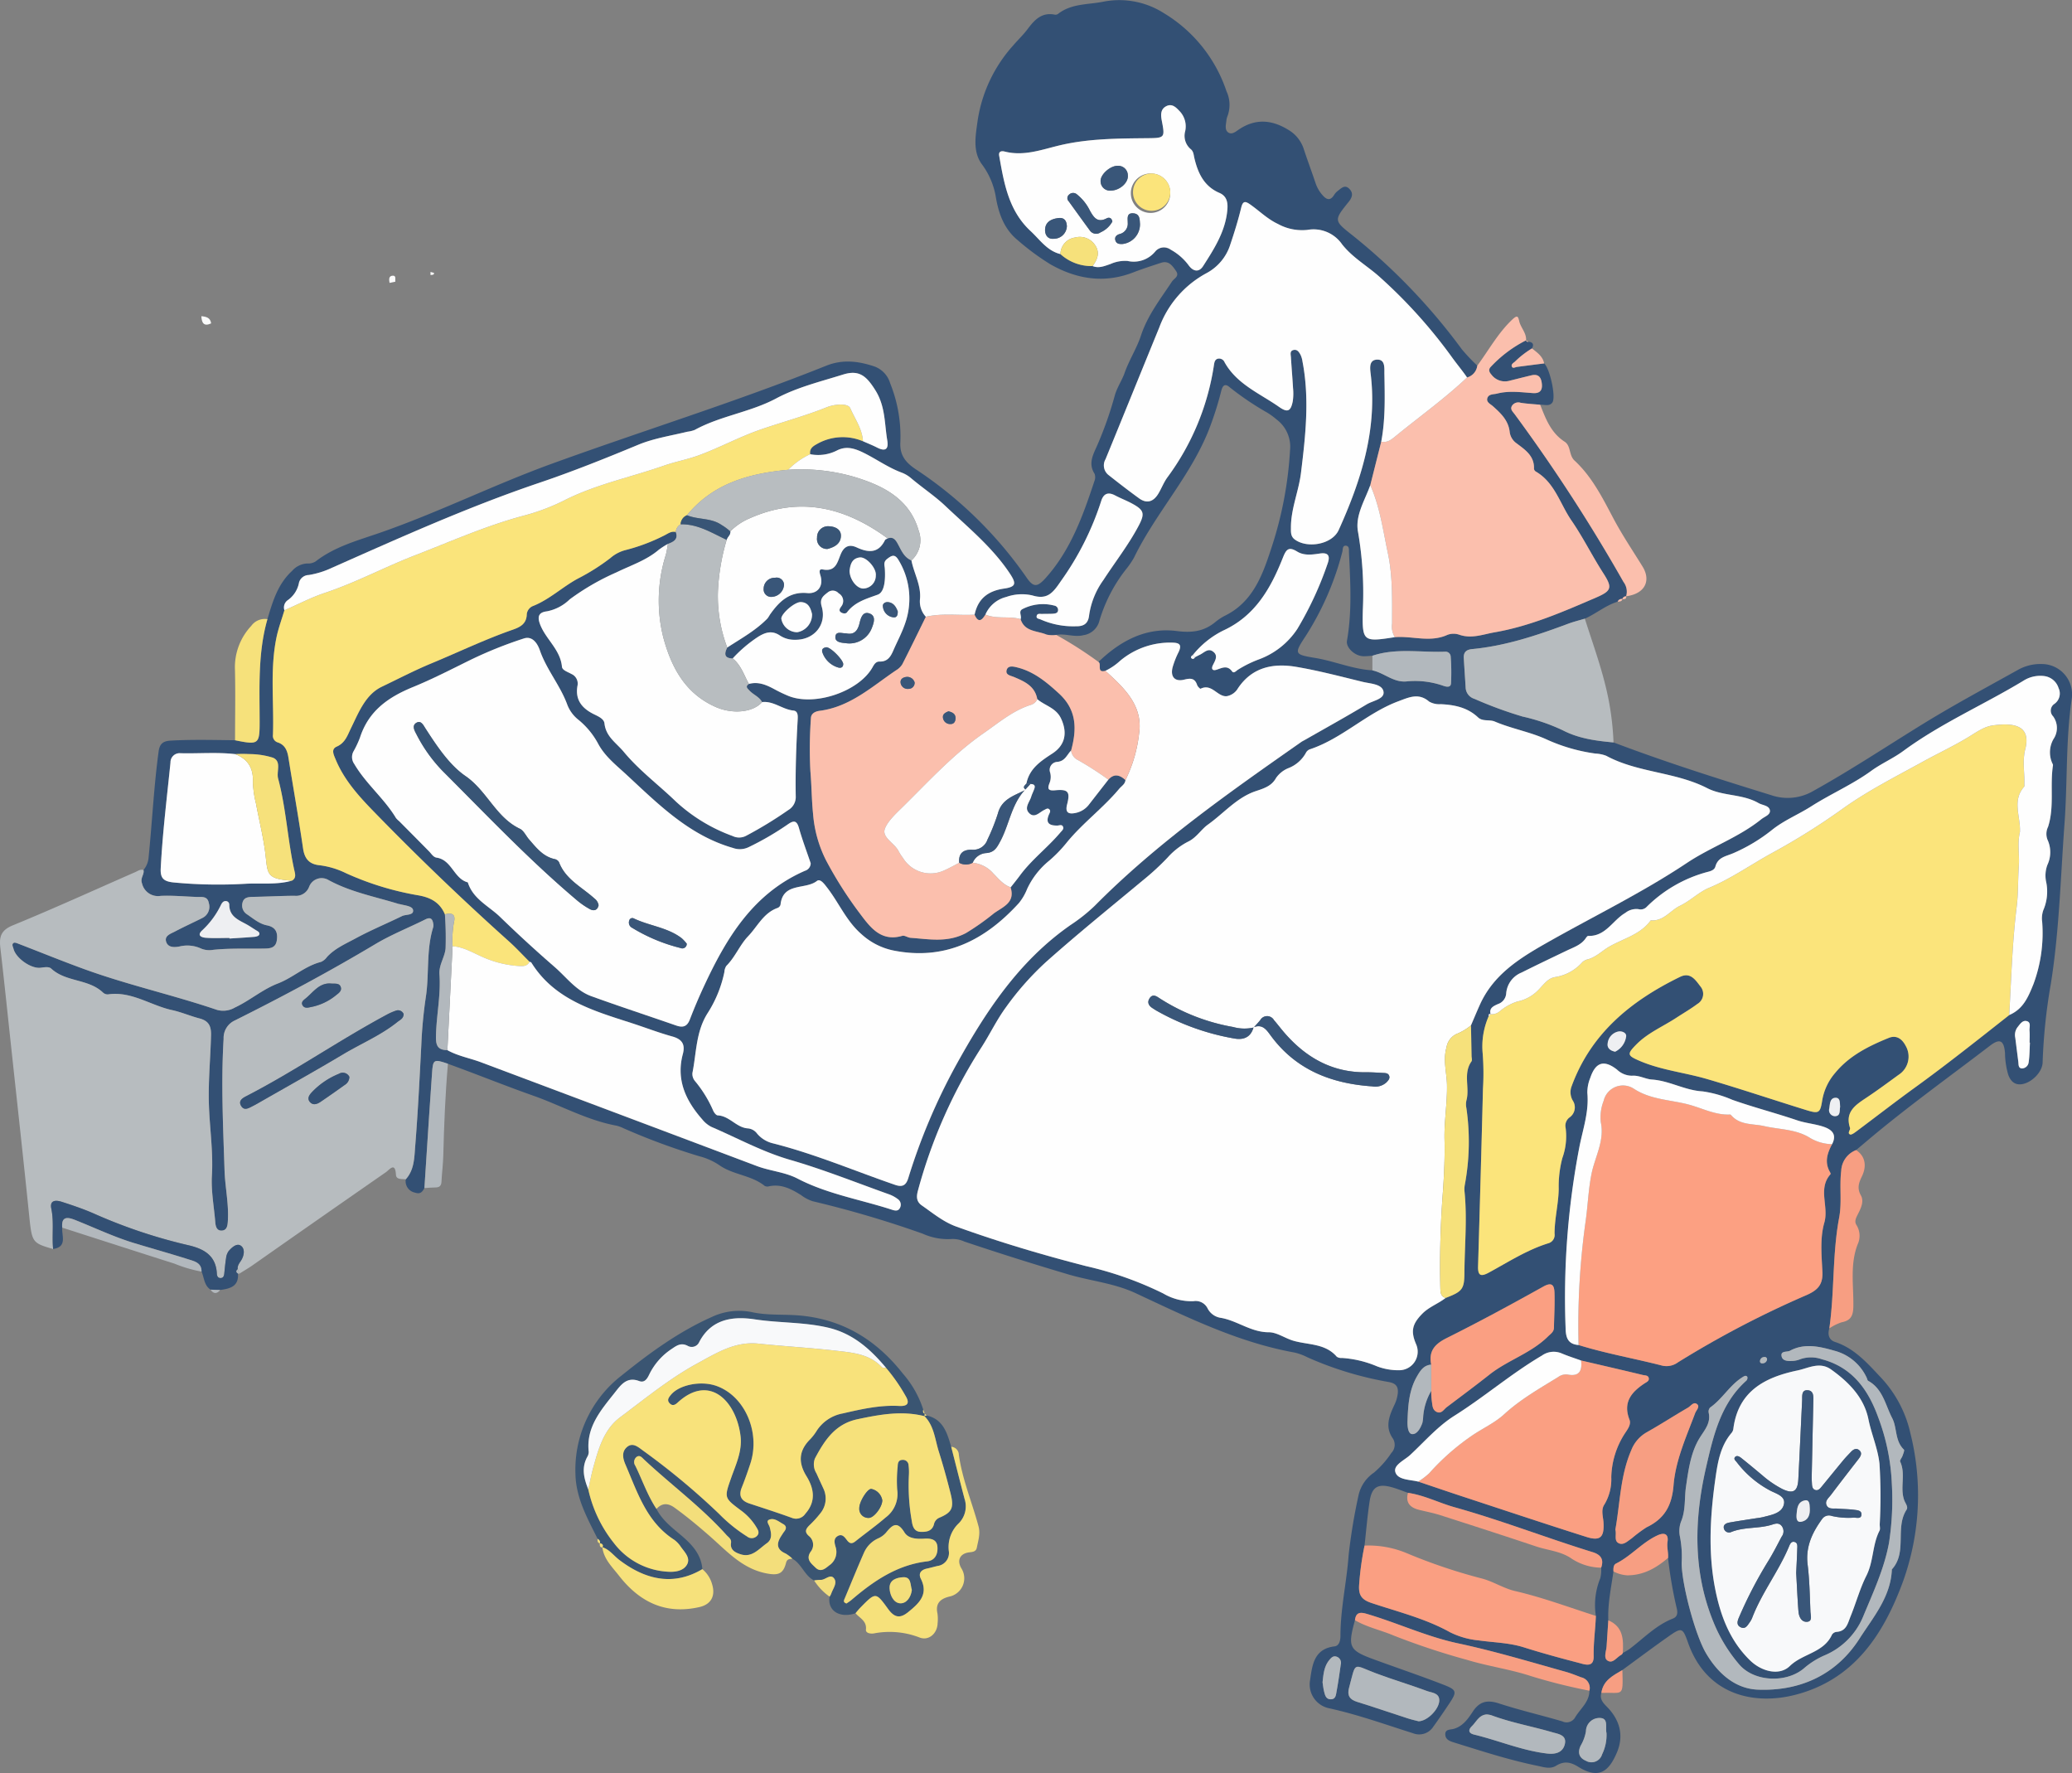 <svg xmlns="http://www.w3.org/2000/svg" xmlns:xlink="http://www.w3.org/1999/xlink" width="422.236" height="361.27" viewBox="0 0 422.236 361.27"><rect x="0" y="0" width="422.236" height="361.27" fill="#808080" stroke="none"/><defs><clipPath id="a"><rect width="422.236" height="361.27" fill="none"/></clipPath></defs><g clip-path="url(#a)"><path d="M325.3,344.937c-.4,1.289.367,2.059,1.179,2.89,2.583,2.644,3.435,5.811,2,9.226-1.606,3.814-3.639,5.609-7.883,2.953-1.575-.984-2.9-1.223-4.522-.221-1.24.768-2.623.253-3.919-.012-5.688-1.164-11.2-2.962-16.736-4.681-.856-.266-1.847-.542-1.926-1.606-.088-1.2,1.048-1.011,1.766-1.225,1.867-.558,2.9-2.082,3.865-3.547,1.4-2.1,3-2.379,5.339-1.614,4.234,1.382,8.589,2.382,12.865,3.643a2,2,0,0,0,2.649-.858c1.055-1.747,2.873-3.087,2.886-5.39a2.224,2.224,0,0,0-1.688-2.728c-1.043-.393-2.077-.822-3.147-1.12-7.292-2.035-14.537-4.222-21.96-5.8-6.4-1.365-12.37-4.187-18.646-6.022-1.4-.411-2.153-.2-2.337,1.3-1.523,5.54-1.23,6.14,4.069,8.072,4.684,1.708,9.41,3.307,14.055,5.113,2.627,1.019,2.665,1.43,1.154,3.712-1.07,1.614-2.165,3.215-3.3,4.785a3.416,3.416,0,0,1-4.128,1.366c-5.671-1.793-11.27-3.813-17.1-5.092a4.951,4.951,0,0,1-3.9-5.732c.453-3.06.773-6.374,4.984-6.886.987-.121,1.206-1.242,1.208-2.173,0-5.526,1.277-10.928,1.668-16.436a116.942,116.942,0,0,1,1.993-12.067,7.545,7.545,0,0,1,3.162-4.723,19.057,19.057,0,0,0,3.54-4,2.4,2.4,0,0,0,.342-2.923c-1.668-2.333-.79-4.557.217-6.731a7.522,7.522,0,0,0,.765-2.519c.123-1.358-.377-2-1.774-2.281a69.946,69.946,0,0,1-16.621-5.038,11.067,11.067,0,0,0-2.718-.992c-11.5-2.084-21.876-7.221-32.317-12.087-4.4-2.052-9.145-2.473-13.683-3.814q-10.685-3.164-21.232-6.707a5.565,5.565,0,0,0-2.581-.511,12.4,12.4,0,0,1-5.875-1.08,213.813,213.813,0,0,0-22.456-6.623,8.137,8.137,0,0,1-2.35-1.248c-1.99-1.247-4.02-2.308-6.5-1.8a1.225,1.225,0,0,1-.876-.047c-2.716-2.216-6.424-2.251-9.238-4.222a13,13,0,0,0-4.049-1.825,133.548,133.548,0,0,1-15.487-5.712,7.42,7.42,0,0,0-1.461-.541c-5.995-1.1-11.29-4.108-16.951-6.106-5.843-2.062-11.58-4.394-17.4-6.5-2.9-1-3.051-.906-3.243,2s-.4,5.781-.595,8.67q-.483,7.334-.952,14.67c-.423.733-.814,1.294-1.9.915a2.367,2.367,0,0,1-1.9-2.709c1.73-1.9,1.732-4.332,1.917-6.653.553-6.928.9-13.881,1.257-20.809a91.692,91.692,0,0,1,.906-9.607c.733-4.679.049-9.58,1.5-14.249a1.563,1.563,0,0,0,.04-.667c-.14-.967-.465-1.548-1.617-.974-3.4,1.693-6.96,3.1-10.208,5.041-9.344,5.58-18.924,10.709-28.657,15.565a3.915,3.915,0,0,0-2.253,3.739c-.543,8.926-.1,17.844.187,26.757.111,3.481.911,6.935.669,10.454-.059.864-.19,1.783-1.2,1.852-1.041.071-1.284-.817-1.355-1.7-.256-3.179-.873-6.38-.687-9.533.295-5-.505-9.92-.625-14.884-.113-4.606.337-9.155.446-13.73.045-1.916-.544-2.916-2.372-3.39-1.872-.485-3.668-1.28-5.552-1.688-4.386-.949-8.279-3.909-13.073-3.206a1.405,1.405,0,0,1-1.018-.371c-2.954-2.831-7.545-2.1-10.545-4.879-.5-.462-1.419-.27-2.177-.179-1.939.236-5.034-1.943-5.514-3.86-.1-.4-.445-.918.039-1.208.224-.135.7.076,1.033.2,4.44,1.71,8.847,3.506,13.317,5.135,8.882,3.237,18.139,5.275,27.085,8.316a4.694,4.694,0,0,0,3.646-.487c3.043-1.422,5.607-3.69,8.756-4.9,3.066-1.181,5.523-3.567,8.775-4.392a2.931,2.931,0,0,0,1.2-.967c1.6-1.786,3.878-2.751,5.835-3.813,3.048-1.654,6.332-3.019,9.487-4.561.794-.386,2.428-.1,2.243-1.238-.131-.817-1.719-.918-2.716-1.2-.072-.019-.15-.013-.221-.035-4.878-1.51-9.947-2.441-14.481-4.972a2.722,2.722,0,0,0-3.762,1.478,2.839,2.839,0,0,1-2.984,1.83c-2.827.022-5.653.179-8.48.227-.962.019-1.863.115-2.114,1.195a2.122,2.122,0,0,0,.9,2.342c1.292.871,2.509,1.949,4.077,2.261,1.813.357,2.263,1.467,2.012,3.092s-1.528,1.626-2.728,1.644c-3.424.054-6.851-.1-10.267.258a4.338,4.338,0,0,1-2.421-.258,6.7,6.7,0,0,0-4.365-.438c-1.073.212-2.318.254-2.733-.863-.487-1.316.886-1.713,1.757-2.175,1.842-.972,3.744-1.826,5.6-2.766a2.54,2.54,0,0,0,1.309-3.031c-.268-1.483-1.452-1.213-2.47-1.248-2.453-.084-4.913-.329-7.358-.216a3.336,3.336,0,0,1-3.781-2.526c-.431-1.137.517-1.821.295-2.751a4.491,4.491,0,0,0,1.046-2.635c.723-7.167,1.068-14.368,2.035-21.514.219-1.619.962-2.121,2.451-2.207,4.374-.249,8.748-.126,13.123-.077,4.829.984,5.017.842,5.011-3.846-.008-6.985-.367-13.994,1.59-20.828,1.068-3.58,2.111-7.161,5.011-9.818a4.373,4.373,0,0,1,3.105-1.525,2.857,2.857,0,0,0,1.7-.414c3.909-3.05,8.7-4.306,13.187-5.868,11.885-4.14,23.145-9.754,34.967-14.048,18.6-6.751,37.518-12.6,55.895-19.964,3.358-1.345,6.569-.942,9.809.142a5.2,5.2,0,0,1,3.23,3.439,28.986,28.986,0,0,1,2.074,12c-.138,2.468.881,3.983,3.018,5.435a83.308,83.308,0,0,1,22.6,22c1.484,2.182,2.236,2.21,4.069.152,5.038-5.659,7.523-12.6,9.841-19.615a2.089,2.089,0,0,0,.064-1.51c-1.37-2.135-.3-3.937.544-5.858A74.686,74.686,0,0,0,226.137,80.6c.457-1.644,1.473-3.1,1.993-4.581.933-2.662,2.492-5.06,3.319-7.578,1.39-4.231,3.993-7.5,6.323-11.042.457-.694,1.609-1.078.842-2.19-.726-1.055-1.474-2.177-3.046-1.661-1.907.623-3.821,1.242-5.691,1.966-5.915,2.288-11.555,1.363-16.874-1.67a50.015,50.015,0,0,1-6.645-4.906c-2.746-2.243-3.878-5.38-4.456-8.768a15.318,15.318,0,0,0-2.839-6.689c-1.944-2.64-1.272-5.919-.874-8.886a29.42,29.42,0,0,1,7.253-15.342c.969-1.131,2.064-2.163,2.954-3.351,1.4-1.872,2.874-3.456,5.525-2.915a.88.88,0,0,0,.644-.147C217.326.662,220.785.975,223.94.318a16.887,16.887,0,0,1,12.2,2.36,29.474,29.474,0,0,1,12.758,15.9,6.566,6.566,0,0,1,.165,5.2,3.022,3.022,0,0,0-.187.873c-.1.809-.347,1.8.344,2.312.762.569,1.555-.138,2.216-.585,3.375-2.263,6.706-1.993,10.05.066a7.029,7.029,0,0,1,3.157,3.9c.763,2.332,1.628,4.632,2.408,6.958a7.081,7.081,0,0,0,1.447,2.49c.782.883,1.526,1.184,2.3-.013a3.144,3.144,0,0,1,.728-.839c.694-.509,1.43-1.383,2.332-.537.878.824.785,1.681-.047,2.713-3.088,3.821-3.029,3.845.821,6.874a122.851,122.851,0,0,1,22.218,23.165,38.366,38.366,0,0,0,3.169,3.356,2.875,2.875,0,0,1-2.086,2.408c-1-1.464-2.155-2.81-3.184-4.263a102.682,102.682,0,0,0-14.429-16.035c-2.554-2.35-5.649-4.025-7.855-6.827a7.066,7.066,0,0,0-7.049-2.945,10.214,10.214,0,0,1-6.045-1.22c-2.126-1-3.766-2.655-5.653-3.976-.965-.676-1.466-.738-1.806.65-.615,2.526-1.382,5.017-2.211,7.481a10.033,10.033,0,0,1-4.876,5.889,20.733,20.733,0,0,0-9.612,11.056c-3.663,8.948-7.289,17.91-10.957,26.856a2.488,2.488,0,0,0,.625,3.218c2.042,1.619,4.108,3.213,6.217,4.744,1.616,1.173,2.955.657,3.924-.955.652-1.082,1.1-2.3,1.84-3.314a51.262,51.262,0,0,0,9.484-22.84c.083-.544.157-1.1.689-1.307a1.2,1.2,0,0,1,1.488.694c2.515,4.5,7.189,6.343,11.115,9.1,1.708,1.2,2.376.9,2.778-1.181a11,11,0,0,0,.056-2.665c-.116-2.081-.307-4.156-.426-6.234-.032-.549-.295-1.319.5-1.518s1.2.479,1.5,1.072a4.87,4.87,0,0,1,.355,1.28c1.461,7.578.617,15.12-.31,22.673-.463,3.772-2.062,7.324-2.049,11.177,0,.89-.079,1.776.8,2.414,2.581,1.885,7.607.991,8.931-1.939,4.546-10.043,7.87-20.381,6.535-31.663-.145-1.227-.425-2.986,1.274-3.058,1.713-.072,1.484,1.687,1.508,2.928.084,4.611.219,9.226-.647,13.794q-1.114,4.423-2.227,8.845c-1.11,3.127-3.142,6.242-2.5,9.561a73.308,73.308,0,0,1,.974,15.937c-.153,6.412.062,6.5,6.529,5.482,3.562-.29,7.186,1.154,10.721-.475a3.57,3.57,0,0,1,2.423-.015c2.507.861,4.814-.088,7.208-.505,7.255-1.259,13.935-4.182,20.621-7.065,3.226-1.388,3.4-2.034,1.476-5.019-2.261-3.511-4.109-7.28-6.47-10.7-2.328-3.381-3.385-7.725-7.27-9.973a.77.77,0,0,1-.361-.548c.106-2.644-1.8-3.878-3.584-5.221a3.339,3.339,0,0,1-1.363-2.251c-.248-2.379-1.794-3.831-3.419-5.284-.522-.465-1.451-.839-1.11-1.725.3-.792,1.26-.672,1.956-.849,2.428-.628,4.876-.265,7.321-.1,1.311.088,1.943-.472,1.806-1.857-.133-1.365-.686-2.113-2.163-1.757-1.518.367-3.033.748-4.547,1.129a3.436,3.436,0,0,1-3.574-1.284c-.435-.484-.677-1.014-.135-1.577a25.866,25.866,0,0,1,7.2-5.407l-.018-.01a.377.377,0,0,0,.5.29c.925.094,1.149.559.724,1.37a19.04,19.04,0,0,0-3.5,2.723c-.327.265-.851.559-.561,1.053.209.349.669.04,1.021-.007,1.84-.244,3.681-.477,5.523-.709,1.163,1.033,2.45,6.889,1.66,7.968-.617.842-1.621.384-2.462.453-1.324-.126-2.66-.189-3.973-.4a1.538,1.538,0,0,0-1.762.575c-.473.741.142,1.227.529,1.754a342.284,342.284,0,0,1,22.179,34.175,3.279,3.279,0,0,1,.536,2.913l.024.01a.768.768,0,0,0-.8.581l.035-.029a.882.882,0,0,0-.986.537c-2.441.748-4.394,2.433-6.687,3.467-1.136.342-2.293.622-3.4,1.034-6.348,2.372-12.756,4.517-19.554,5.164-1.2.113-1.783.632-1.713,1.823.113,2,.258,4,.376,6.006a2.5,2.5,0,0,0,1.789,2.308A82.22,82.22,0,0,0,309.245,146a39.041,39.041,0,0,1,8.212,2.812c3.253,1.683,6.761,2.138,10.32,2.462,10.545,4,21.288,7.4,32.062,10.727a10.346,10.346,0,0,0,8.712-.874c7.695-4.274,15.01-9.149,22.5-13.75,6.214-3.816,12.653-7.268,19.027-10.823a9.424,9.424,0,0,1,5.147-1.25,6.181,6.181,0,0,1,5.905,7.216c-1.211,8.362-.834,16.8-1.446,25.182-.8,10.919-1.068,21.926-2.782,32.7a114.268,114.268,0,0,0-1.685,16.058c-.032,1.966-2.205,4.123-4.18,4.445-1.537.248-2.362-.634-2.839-1.949a16.653,16.653,0,0,1-.647-4.406c-.211-2.559-1.048-3.014-3.031-1.5-8.4,6.428-17.008,12.589-25.1,19.424q-1.1.933-2.216,1.862a4.732,4.732,0,0,0-3.031,4.219c-.391,3.186.172,6.4-.421,9.55-1.405,7.455-.933,15.073-2,22.553-.382,1.242-.1,2.36,1.144,2.77,3.865,1.275,6.436,4.135,9.093,6.972a24.367,24.367,0,0,1,6.286,11.654,51.981,51.981,0,0,1-1.516,30.211c-3.9,10.574-9.839,19.972-21.991,23.081-8.246,2.109-18.021.158-21.82-10.663-1.087-3.093-1.306-3.117-4-1.22-3.162,2.224-6.256,4.544-9.379,6.824-1.9,1.11-3.916,2.111-4.268,4.642M208.934,159.753l-.805-.1c.6-3.055,2.935-4.579,5.307-6.128,2.633-1.719,3.085-4.261,1.747-7.123-1.016-2.172-3.257-2.593-4.834-3.939-.477-2.672-2.6-3.606-4.753-4.517-.65-.276-1.719-.4-1.51-1.339.238-1.075,1.375-.8,2.084-.633,3.439.829,6.028,2.982,8.6,5.336,3.686,3.38,3.641,7.317,2.478,11.609-.869.888-1.247,2.237-2.918,2.33a1.63,1.63,0,0,0-1.356,2.178,3.362,3.362,0,0,1-.143,2.17c-.475,1.2-.19,1.56,1.164,1.432,2.642-.249,3.1.295,2.436,2.857-.433,1.68.248,2.061,1.695,1.769a4.574,4.574,0,0,0,2.772-1.737q1.966-2.527,3.936-5.053c1.191-1.318,2.344-.954,3.481.077-.076.839-.8,1.211-1.269,1.772-3.284,3.937-7.466,7-10.712,10.978a27.636,27.636,0,0,1-3.568,3.685,16.188,16.188,0,0,0-4.492,5.759,10.913,10.913,0,0,1-1.68,2.879c-6.9,7.567-15.083,11.78-25.657,9.639a13.77,13.77,0,0,1-6.438-3.328c-3.073-2.669-4.588-6.4-7-9.5-.561-.721-1.382-1.858-2.059-1.326-2.334,1.838-6.931.224-7.417,4.83a.979.979,0,0,1-.566.655c-2.891,1-4.133,3.806-6.047,5.794-1.678,1.747-2.62,4.231-4.424,6.022a2.524,2.524,0,0,0-.4,1.247,24.731,24.731,0,0,1-3.41,8.379c-2.406,3.779-2.275,8.08-3.1,12.188a2.236,2.236,0,0,0,.526,1.666,24.658,24.658,0,0,1,3.722,6.06c.18.379.581.911.9.925,2.418.1,3.82,2.522,6.192,2.654a2.64,2.64,0,0,1,1.875,1.092,6.068,6.068,0,0,0,3.188,1.951c8.542,2.152,16.634,5.617,24.936,8.471,1.518.521,2.211.037,2.652-1.363a123.178,123.178,0,0,1,9.489-22.584c6.126-11.142,12.951-21.611,23.606-29.026a34.042,34.042,0,0,0,4.893-3.89c12.694-12.812,27.4-23.091,42.091-33.383.243-.17.517-.295.777-.443,4.2-2.4,8.438-4.745,12.586-7.238,1.255-.757,3.671-1.061,3.4-2.59-.273-1.558-2.652-1.6-4.209-1.978-4.531-1.1-9.054-2.3-13.646-3.073-4.633-.773-8.911.072-11.792,4.365a3.33,3.33,0,0,1-2.32,1.629c-1.889.135-3.024-2.669-5.309-1.521-.091.047-.6-.45-.7-.765-.472-1.442-1.38-1.407-2.649-1.09-1.885.472-2.842-.578-2.352-2.512a17.7,17.7,0,0,1,1.223-3.109c.618-1.318.366-1.882-1.191-1.917a15.834,15.834,0,0,0-10.746,3.715,12.229,12.229,0,0,1-2.992,2.029c-1.853.455-.691-1.409-1.4-1.826,4.46-4.3,9.679-7.091,15.966-6.284,3.073.393,5.523.086,7.85-1.842a10.956,10.956,0,0,1,2.057-1.336c5.85-2.916,7.745-8.81,9.5-14.186a77.261,77.261,0,0,0,3.653-19.453,6.93,6.93,0,0,0-2.691-6.252,15.539,15.539,0,0,0-1.98-1.449,58.478,58.478,0,0,1-7.577-5.115c-1.134-1.011-1.543-.222-1.789.787a66.79,66.79,0,0,1-2.037,6.6c-3.59,10.055-11.128,17.832-15.726,27.3a17.128,17.128,0,0,1-1.643,2.392,31.451,31.451,0,0,0-5.4,10.448,3.928,3.928,0,0,1-3.245,2.948c-1.9.475-3.685-.389-5.52-.056a5.644,5.644,0,0,1-1.99-.064c-1.894-.81-4.468-.537-5.289-3.149.291-.657-.522-1.575.369-2.044a9.1,9.1,0,0,1,6.5-.716.9.9,0,0,1,.763.959c-.049.581-.559.657-.987.691-.74.057-1.488.013-2.229.051-.411.019-1-.172-1.136.374-.162.623.487.591.854.773a16.4,16.4,0,0,0,7.147,1.365c1.663.037,2.51-.62,2.679-2.251a16.156,16.156,0,0,1,2.9-7.154c2.389-3.678,5.108-7.145,7.167-11.034,1.353-2.553,1.139-3.233-1.353-4.583-1.109-.6-2.3-1.046-3.417-1.638-1.5-.792-2.4-.32-2.863,1.22a58.994,58.994,0,0,1-8.185,16.235c-1.611,2.367-2.736,3.867-5.835,2.918a9.453,9.453,0,0,0-5.3.32,6.245,6.245,0,0,0-4.247,3.58c-.721,1.213-1.451,1.744-2.207.029.681-3.253,2.719-4.847,5.985-5.319,2.453-.355,2.573-1,1.213-3.053-3.557-5.375-8.562-9.435-13.147-13.78-2.072-1.965-4.665-3.7-6.958-5.626a6.51,6.51,0,0,0-1.9-1.151c-2.788-1.019-5.194-2.778-7.84-4.077-1.922-.94-3.585-1.4-5.447-.428a8.438,8.438,0,0,1-5.413.736c-.17-1.078.465-1.579,1.321-2.05a10.594,10.594,0,0,1,9.433-.6c.95.425,1.922.805,2.847,1.279,1.658.849,2.421.435,2.1-1.457-.58-3.445-.367-6.942-2.43-10.217-1.769-2.81-3.233-4.237-6.568-3.193-4.606,1.442-9.353,2.583-13.644,4.873C151.85,84,145.781,84.727,140.534,87.6a6.141,6.141,0,0,1-1.511.366c-3.358.826-6.807,1.333-10.023,2.669-6.662,2.767-13.341,5.44-20.193,7.757-14.431,4.883-28.324,11.147-42.241,17.32a17.749,17.749,0,0,1-4.67,1.449A2.1,2.1,0,0,0,59.9,118.7a5.613,5.613,0,0,1-2.355,3.634,1.814,1.814,0,0,0-.623,2.015c-.548,1.848-1.232,3.668-1.619,5.548-1.355,6.562-.48,13.221-.716,19.834a1.394,1.394,0,0,0,1,1.545c1.483.5,1.931,1.692,2.157,3.1.986,6.172,2.081,12.328,2.982,18.513.31,2.135,1.3,3.21,3.392,3.412a16.81,16.81,0,0,1,5.316,1.6,59.833,59.833,0,0,0,14.68,4.51c2.583.436,4.482,1.447,5.514,3.887a66.789,66.789,0,0,1,.143,6.889c-.135,1.8-1.4,3.412-1.255,5.322.317,4.312-.667,8.551-.709,12.854-.019,1.931.607,2.579,2.33,2.606,2.157,1.208,4.6,1.621,6.884,2.483q28.08,10.589,56.178,21.13c2.723,1.028,5.7,1.21,8.3,2.561,6.079,3.156,12.828,4.258,19.254,6.348.559.182,1.24.337,1.584-.349a1.378,1.378,0,0,0-.4-1.813,6.721,6.721,0,0,0-1.742-.962c-6.722-2.394-13.368-5.065-20.213-7.044-5.644-1.631-10.712-4.424-16.031-6.712a5.74,5.74,0,0,1-1.882-1.537c-3.365-3.818-5.349-8.07-3.958-13.307.519-1.948-.128-3.028-2.138-3.584-2.792-.772-5.506-1.821-8.266-2.716-7.779-2.519-15.733-4.739-20.457-12.33-.064-.1-.256-.128-.389-.189-1.42-1.414-2.78-2.895-4.273-4.227Q88.337,179,75.045,165.264c-3.048-3.135-6.011-6.438-7.711-10.6-.366-.895-.954-2.017.249-2.542,1.737-.76,2.192-2.3,2.91-3.759,1.574-3.211,2.948-6.845,6.288-8.444s6.653-3.329,10.048-4.734c5.531-2.291,10.941-4.9,16.606-6.874,1.548-.541,2.861-1.216,2.881-3.21a2.041,2.041,0,0,1,1.368-1.666c3.331-1.351,5.936-3.87,9.053-5.552a42.882,42.882,0,0,0,6.6-4.17,7.6,7.6,0,0,1,3.135-1.648,37.868,37.868,0,0,0,7.717-2.895c.785-.355,1.5-1.023,2.49-.777.559,1.537-.485,2.015-1.607,2.44a16.147,16.147,0,0,0-1.865,1.2c-2.531,2.153-5.685,3.159-8.589,4.583a49.337,49.337,0,0,0-9.551,5.514,9.133,9.133,0,0,1-4.648,2.436c-1.6.189-1.966,1-1.452,2.467,1.1,3.144,4.192,5.243,4.524,8.827.067.719,1.186,1.046,1.9,1.456a2.138,2.138,0,0,1,1.272,2.374c-.544,2.91.918,4.648,3.365,5.851.869.428,2.022.922,2.125,1.857.3,2.724,2.384,3.934,3.921,5.782,3.186,3.836,7.125,6.743,10.645,10.146a34.224,34.224,0,0,0,11.558,7.022,3.028,3.028,0,0,0,2.775-.069,81.383,81.383,0,0,0,8.574-5.236,3.073,3.073,0,0,0,1.508-2.593c-.1-5.292.093-10.576.394-15.858.042-.755.062-1.72-.871-1.811-2.241-.221-4.039-1.993-6.387-1.722-.564-1.092-1.766-1.491-2.556-2.34-.416-.445-.928-.819-.133-1.358,1.858-.505,3.476.158,5.071,1.009a29.27,29.27,0,0,0,3.014,1.447c5.375,2.14,14.35-.925,17.106-5.845.352-.628.7-1.191,1.461-1.173,1.558.046,2.217-.955,2.748-2.184.8-1.843,1.764-3.624,2.409-5.516a15.113,15.113,0,0,0-1.27-12.9c-.762-1.336-1.37-1.1-2.379-.3-.805.628-.5,1.291-.457,1.995.12,1.978.035,4.738-1.457,5.279-2.387.868-4.654,1.486-6.256,3.6-.256.337-.873.254-1.252-.019-.517-.374-.145-.842.072-1.161a1.788,1.788,0,0,0-.522-2.7,1.6,1.6,0,0,0-2.214-.185c-.938.735-1.71,1.275-1.24,2.879,1.092,3.73-1.585,6.861-5.469,6.776a5.32,5.32,0,0,1-2.974-.824c-1.606-1.112-2.932-.757-4.5.206a27.683,27.683,0,0,0-5.2,4.424c-1.772-.049-1.713-1-1.1-2.227,2.822-1.847,5.8-3.471,8.188-5.922a5.469,5.469,0,0,0,.484-.748c1.855-2.635,3.949-4.763,7.605-4.426,2.185.2,3.366-1.449,2.719-3.558-.2-.642-.391-1.424.462-1.257,2.711.531,2.989-1.547,3.7-3.184.655-1.513,1.692-2.008,3.213-1.307,2.332,1.077,4.419,1.279,5.769-1.481.083-.167.364-.236.553-.352,1.065-.384,1.562.217,2.03,1.065.723,1.3,1.26,2.782,2.805,3.42.511,2.647,2.017,5.083,1.745,7.887a4.589,4.589,0,0,0,1.2,3.594c-1.594,3.233-3.162,6.482-4.805,9.688a3.756,3.756,0,0,1-1.28,1.225c-4.9,3.3-9.347,7.457-15.581,8.249-.856.11-1.717.534-1.752,1.464a87.73,87.73,0,0,0-.111,10.81c.256,2.92.258,5.88.554,8.8a25.215,25.215,0,0,0,2.638,9.39,80.763,80.763,0,0,0,6.921,10.872c2.05,2.723,4.258,5.787,8.6,4.514.484-.142,1.12.364,1.7.406,3.8.27,7.519,1.024,11.292-.969a50.639,50.639,0,0,0,5.722-4.04c1.879-1.343,4.342-2.16,3.373-5.272.63-.807,1.279-1.6,1.887-2.424,2.4-3.252,5.659-5.695,8.247-8.768.271-.322.73-.649.544-1.136-.214-.568-.765-.271-1.161-.265-1.655.024-2.478-.526-1.7-2.291.148-.332.384-.7.051-1.016s-.671-.039-1,.116c-1.009.475-2.022,1.811-3.147.612-1-1.065.142-2.221.468-3.311.17-.566.463-1.1.647-1.66.239-.735-.206-.913-.822-.91m69.7-23.163c2.386.5,4.273,2.483,6.918,2.254a17.291,17.291,0,0,1,7.491.873c.674.243,1.552.421,1.617-.472a43.153,43.153,0,0,0-.072-5.56,1.049,1.049,0,0,0-1.139-.9c-4.943.192-9.954-.8-14.816.827-.591.035-1.183.1-1.774.1-1.8-.015-3.644-1.776-3.4-3.151,1.053-5.971.686-11.984.409-17.989-.024-.521.125-1.4-.719-1.387-.635.01-.512.805-.639,1.27a59.055,59.055,0,0,1-7.447,17.11c-2.379,3.616-2.387,3.788,1.842,4.48,3.963.647,7.695,2.295,11.732,2.542m49.127,183.6c-.468,3.311-1.188,6.593-1.048,9.966-.118,1.771-.246,3.54-.35,5.311-.059,1-.7,2.347.214,2.911,1.088.677,1.88-.765,2.829-1.227.116-.056.175-.229.261-.349a12.674,12.674,0,0,0,1.328-.778c2.888-2.173,5.4-4.861,8.872-6.225,1.2-.473.932-1.565.692-2.5a87.79,87.79,0,0,1-1.675-9.848c.1-1.1-.281-2.157-.1-3.306.234-1.526-.58-1.968-2.034-1.3-3.146,1.437-5.37,4.207-8.448,5.742-.571.285-.558,1-.538,1.609M242.514,133.9c.329-.167.654-.339.986-.5.837-.4,1.633-1.373,2.63-.666,1.149.817.487,1.83.017,2.775-.379.762-.123,1.233.735.955,1.141-.367,2.194-.992,3.178.349.334.453.8-.084,1.131-.32a23.322,23.322,0,0,1,4.4-2.168,15.966,15.966,0,0,0,7.747-6.165,69.433,69.433,0,0,0,6.187-13.349c.583-1.656.044-2.273-1.629-2.022-1.564.239-3.193.453-4.576-.4-1.752-1.078-2.241-.462-2.922,1.257-2.453,6.183-5.612,11.816-12.114,14.811a18.351,18.351,0,0,0-6.225,5c-.238.145-.516.388-.332.613.268.33.595.18.794-.182M290.62,278.052c-1.513.13-2.192,1.169-2.889,2.379-1.653,2.866-1.83,6-1.938,9.16-.035,1.024.1,2.537.925,2.617,1,.1,1.729-1.2,2.1-2.276a7.638,7.638,0,0,0,.167-1.318,12.175,12.175,0,0,1,1.639-5.213,16.176,16.176,0,0,0,.108,2c.145.836.071,1.855,1,2.286.984.455,1.444-.512,2.061-.976,2.908-2.2,5.833-4.367,8.692-6.625,3.744-2.955,8.492-4.359,11.934-7.781.529-.527,1.191-.9,1.208-1.762.047-2.384.189-4.77.11-7.149-.046-1.336-.381-2.3-2.231-1.265-6.5,3.619-13.047,7.177-19.708,10.5-2.463,1.227-3.735,2.66-3.186,5.42m34.639,41.376c.6-1.7-.076-2.649-1.73-3.159-9.417-2.91-18.617-6.487-28.117-9.144-3.2-.9-6.2-2.462-9.523-2.943-1.112-.389-2.205-.847-3.339-1.156-2.8-.762-4.027-.027-4.472,2.884-.455,2.989-.7,6.008-1.036,9.014a58.948,58.948,0,0,0-1.115,8.165c-.113,2.027.622,2.893,2.492,3.52,5.412,1.818,11,3.164,16.057,5.983a16.564,16.564,0,0,0,5.771,1.649c3.082.438,6.212.462,9.233,1.414,3.686,1.161,7.422,2.184,11.165,3.154,1.259.327,3.135,1.09,3.085-1.338-.056-2.763.352-5.477.45-8.217a14.534,14.534,0,0,1,.9-7.668,6.6,6.6,0,0,0,.177-2.158M46.893,153.659c-3.708-.425-7.428-.091-11.142-.182a1.859,1.859,0,0,0-2.044,1.9c-.73,7.174-1.616,14.335-1.991,21.544-.1,1.975.539,2.659,2.556,2.878a95.339,95.339,0,0,0,14.936.265c3.082-.148,6.217.249,9.253-.625.959-.554.632-1.441.467-2.192-1.353-6.161-1.649-12.51-3.284-18.611-.384-1.437.762-3.464-1.05-4.244a16.309,16.309,0,0,0-4.812-.74,27.107,27.107,0,0,0-2.889.007M215.07,51.775a9.385,9.385,0,0,0,6.546,2.44c1.294.516,2.468-.025,3.656-.421a7.22,7.22,0,0,1,3.486-.62,5.662,5.662,0,0,0,5.616-1.914c.923-1.053,1.991-1.038,3.208-.364a11.309,11.309,0,0,1,3.653,3.215c.9,1.208,2.061,1.434,2.91.108,2.286-3.57,4.6-7.161,4.947-11.57.111-1.425-.13-2.7-1.624-3.346-3.147-1.343-4.392-4.054-5.113-7.125-.153-.652-.162-1.336-.75-1.8a3.542,3.542,0,0,1-1.115-3.644,4.5,4.5,0,0,0-1.019-3.959c-.772-.824-1.606-1.778-2.859-1.124-1.195.62-1.1,1.83-.883,2.965.666,3.435.595,3.508-2.881,3.543-6.1.062-12.225.059-18.195,1.52-3.614.885-7.139,2.175-10.943,1.2-.652-.167-1.28-.047-1.125.837.981,5.6,1.914,11.208,6.409,15.369,1.892,1.752,3.358,4.023,6.079,4.687m72.9,250.114c2.954.992,5.9,2,8.862,2.977,8.468,2.787,16.922,5.614,25.421,8.3,2.81.891,3.651.067,3.474-2.932-.072-1.25-.575-2.591.2-3.7a9.936,9.936,0,0,0,1.387-5.54,17.132,17.132,0,0,1,2.724-8.849c.569-.869,1.376-1.868.986-2.874-1.382-3.558.416-5.646,3.117-7.42.362-.238.873-.426.827-.95-.064-.711-.77-.623-1.213-.731-4.192-1.011-8.394-1.976-12.591-2.955-1.326-.48-2.676-.9-3.971-1.456a4.124,4.124,0,0,0-4,.445c-6.234,3.666-11.718,8.412-17.832,12.261-3.407,2.145-6.074,5.257-9.017,7.991-1.168,1.085-3.469,2.049-3.023,3.5.5,1.612,2.96,1.513,4.657,1.931m14.8-95.246c-.5-.179-.423.2-.458.47a15.3,15.3,0,0,0-1.2,7.582,52.125,52.125,0,0,1,.056,7.147q-.47,18.088-1,36.17c-.059,1.954.588,2.162,2.2,1.287,3.986-2.16,7.816-4.654,12.207-6a1.76,1.76,0,0,0,1.181-1.943c-.005-3.044.794-6,.846-9.083a22.558,22.558,0,0,1,.743-6.32,13.042,13.042,0,0,0,.666-6.123,2.093,2.093,0,0,1,.827-2.165,2.5,2.5,0,0,0,.637-3.4,3.375,3.375,0,0,1-.3-2.775c3.932-10.891,12.138-17.556,22.145-22.437,2.168-1.058,3.188.7,4.187,1.973a2.365,2.365,0,0,1-.647,3.54c-1.366,1.024-2.859,1.882-4.29,2.819-2.733,1.791-5.811,3.063-8.155,5.444-1.922,1.953-1.847,2.246.628,3.314,4.419,1.911,9.214,2.387,13.777,3.72,6.783,1.983,13.487,4.241,20.24,6.332,2.553.789,2.837.6,3.237-1.976a11.518,11.518,0,0,1,2.63-5.589c2.884-3.52,6.825-5.474,10.919-7.142,1.609-.655,2.738.226,3.466,1.616a4.4,4.4,0,0,1-1.439,5.9c-2.168,1.577-4.323,3.178-6.556,4.662s-4.416,2.879-3.356,6.141c.138.425-.617,1.063.012,1.35.288.13.923-.352,1.328-.652,3.941-2.938,7.824-5.956,11.8-8.837,6.579-4.761,12.931-9.811,19.308-14.835,2.824-1.22,3.83-3.563,4.947-6.345a29.99,29.99,0,0,0,1.764-12.623,5.062,5.062,0,0,1,.234-2.416,9.533,9.533,0,0,0,.541-5.905,6.245,6.245,0,0,1,.285-3.3,6.06,6.06,0,0,0,.005-5.174,3.273,3.273,0,0,1,.133-2.588c1.319-4.086.357-8.374,1-12.527.029-.192-.152-.414-.224-.625a5.438,5.438,0,0,1,.339-4.743,4.024,4.024,0,0,0-.094-4.627,1.645,1.645,0,0,1,.283-2.534,2.581,2.581,0,0,0,.842-3.2,3.511,3.511,0,0,0-2.922-2.455,6.364,6.364,0,0,0-4.28.97c-8.067,4.879-16.791,8.667-24.407,14.264-2.114,1.553-4.477,2.553-6.542,4.057-3.865,2.812-8.259,4.7-12.249,7.243-2.608,1.665-5.489,2.814-7.957,4.775a34.54,34.54,0,0,1-7.99,4.8c-1.56.655-3.077.805-3.6,2.716-.184.667-.9.91-1.59,1.078a27.672,27.672,0,0,0-12.441,7.157,1.677,1.677,0,0,1-1.636.428,3.6,3.6,0,0,0-2.681.765c-2.568,1.481-3.995,4.81-7.558,4.686-.158-.005-.361.261-.482.441-.932,1.393-2.458,1.868-3.863,2.539-3.087,1.483-6.178,2.955-9.24,4.487a5,5,0,0,0-3.135,4.29A2.452,2.452,0,0,1,304.2,204.6c-.814.386-1.835.768-1.476,2.061Zm17.888,67.42c5.605,1.742,11.4,2.74,17.072,4.205a3.91,3.91,0,0,0,3.168-.676,200.117,200.117,0,0,1,26.241-13.721c2.315-1.026,3.331-2.175,3.2-4.773-.17-3.326-.511-6.859.391-9.966.96-3.311-1.376-6.913,1.262-9.877.056-.062-.032-.293-.1-.416-1.169-2-.571-3.863.419-5.7,1.105-2.111-.2-3.063-1.9-3.606s-3.526-.684-5.211-1.255c-4.384-1.491-8.871-2.64-13.243-4.187a23.254,23.254,0,0,0-6.052-1.713c-3.624-.206-6.729-2.173-10.323-2.411-1.3-.084-2.586-.9-4.066-.773a4.444,4.444,0,0,1-3.031-1.248c-2.65-2.064-4.376-1.537-5.454,1.7a7.8,7.8,0,0,0-.591,3.048c.366,3.877-.933,7.437-1.646,11.147a162.081,162.081,0,0,0-2.77,37.122c.076,1.914.714,2.95,2.635,3.105m-27.094-9.6c3.375-1.282,3.8-1.783,3.82-5.075.032-5.54.588-11.079.019-16.621a5.047,5.047,0,0,1,.059-1.333,47.759,47.759,0,0,0,.323-15.652,3.669,3.669,0,0,1,0-1.538c.728-2.606-.728-5.5,1.04-7.978.174-.244.018-.728.012-1.1q-.058-3.119-.116-6.234c.617-1.429,1.21-2.873,1.853-4.29,2.669-5.863,7.647-9.139,13.036-12.212,9.7-5.54,19.8-10.387,29.107-16.591,4.9-3.269,10.569-5.2,15.184-8.923.664-.537,1.9-.9,1.73-1.828-.18-.979-1.51-.992-2.32-1.459-3.248-1.872-7.225-1.38-10.438-3.029-6.524-3.349-14.141-3.112-20.589-6.6a6.86,6.86,0,0,0-2.177-.452,35.524,35.524,0,0,1-9.816-2.807c-3.408-1.6-7.225-2.226-10.721-3.72-1.065-.457-2.46.044-3.407-.847-2.155-2.027-4.793-2.559-7.612-2.691a4.139,4.139,0,0,1-2.357-.527c-2.13-1.843-4.14-.856-6.246-.072-6.5,2.416-11.484,7.627-18.11,9.814a1.523,1.523,0,0,0-.782.755,6.917,6.917,0,0,1-3.454,3.031,5.611,5.611,0,0,0-2.6,2.035c-.9,1.634-2.418,2.111-4.126,2.681-3.858,1.284-6.529,4.519-9.764,6.824-1.336.954-2.327,2.633-3.954,3.43a14.332,14.332,0,0,0-4.224,3.252,51.8,51.8,0,0,1-5.092,4.691c-6.616,5.508-13.324,10.918-19.746,16.645a58.939,58.939,0,0,0-8.128,9.191c-1.912,2.606-3.274,5.5-5,8.178a104,104,0,0,0-12.945,29.2c-.3,1.11-.381,2.194.775,3,2.261,1.575,4.4,3.36,7.027,4.31,8.684,3.142,17.546,5.772,26.469,8.064a71.3,71.3,0,0,1,15.708,5.567,11.29,11.29,0,0,0,6.19,1.575,2.7,2.7,0,0,1,2.829,1.414,3.619,3.619,0,0,0,2.8,1.995c3.339.6,6.094,2.933,9.718,2.927,1.626,0,3.289,1.232,5.012,1.732,3,.869,6.471.514,8.813,3.238.2.229.7.263,1.061.268a21.866,21.866,0,0,1,7.134,1.695,12.247,12.247,0,0,0,4.595.8,3.774,3.774,0,0,0,3.4-5.268c-1.152-2.665-.817-4.133,1.227-6.224,1.387-1.417,3.265-2.052,4.785-3.24M164.174,175.915c-.853-2.529-1.727-4.825-2.391-7.184-.468-1.661-1.132-1.564-2.335-.716a58.821,58.821,0,0,1-7.919,4.6,4.122,4.122,0,0,1-3.2.163c-8.9-2.558-15.185-8.891-21.679-14.914-2.113-1.959-4.429-3.732-5.828-6.386a16.059,16.059,0,0,0-3.966-4.8,7.226,7.226,0,0,1-2.259-3.016c-1.415-3.949-4.241-7.174-5.621-11.162-.45-1.3-1.459-3-3.26-2.406A83.865,83.865,0,0,0,94.8,134.484c-3.85,1.9-7.727,3.9-11.651,5.5-5.176,2.118-9.08,4.913-10.834,10.335a19.829,19.829,0,0,1-1.331,2.822,2.4,2.4,0,0,0,.175,2.517c2.362,4.04,6.1,7.014,8.5,11.017a4,4,0,0,0,.635.627q3.068,3.093,6.131,6.192c.468.477.839,1.156,1.525,1.259,3.1.465,3.5,4.3,6.354,5.039,1.033,3.38,4.312,4.847,6.562,7.029,3.594,3.486,7.319,6.908,11.123,10.205,2.406,2.086,4.36,4.824,7.469,5.951,5.735,2.079,11.536,3.975,17.3,5.981,1.371.477,2.232.227,2.788-1.23.878-2.291,1.843-4.554,2.878-6.78,4.571-9.841,10.023-18.921,20.587-23.522a1.628,1.628,0,0,0,1.163-1.511M381.982,298.386c-.3-3.156-1.633-6.079-2.266-9.2-.9-4.421-3.986-7.555-7.594-10.134-2.333-1.666-4.625-.281-6.867.189-6.664,1.4-12.109,4.239-13.073,11.937a1.625,1.625,0,0,1-.371.8c-2.231,2.633-2.788,5.856-3.255,9.115-1.065,7.455-1.543,14.946-.123,22.383,1.058,5.531,2.972,10.783,7.177,14.854,2.389,2.313,6.008,3.164,8.087,1.137,2.618-2.553,6.933-2.7,8.6-6.411a1.265,1.265,0,0,1,.925-.548c2.03-.147,2.276-1.742,2.873-3.21,1.11-2.726,1.9-5.648,3.188-8.2,1.515-2.994,1.208-6.332,2.7-9.214.182-.355.024-.883.04-1.329a105.154,105.154,0,0,0-.042-12.171M341.66,318.426c0,4.35,2.726,14.594,4.937,18.387,2.382,4.086,5.922,7.272,10.542,7.464,8.6.359,16.035-2.992,20.759-10.385,2.773-4.338,6.384-8.5,6.6-14.116,3.2-3.5.575-8.444,2.994-12.166.374-.576-.236-1.267-.465-1.889-.949-2.553.354-5.349-.839-7.9-.125-.268.349-.79.489-1.213s.431-1.087.27-1.242c-1.87-1.781-1.356-4.438-2.386-6.409-1.382-2.645-1.9-5.954-4.889-7.6-.157-.086-.2-.388-.288-.591a10.044,10.044,0,0,0-6.561-5.533c-2.837-.805-6.057-1.649-9.069-.019-.632.342-2-.047-1.724,1.173.219.976,1.39.969,2.29.917a4.823,4.823,0,0,0,1.516-.357,6.645,6.645,0,0,1,4.37.007c6.185,1.616,9.438,6.168,11.459,11.723a43.365,43.365,0,0,1,2.825,13.689,57.757,57.757,0,0,1-.569,11.947c-.959,5.3-3.253,10.188-5.3,15.137a14.66,14.66,0,0,1-7.659,7.772,16.378,16.378,0,0,0-4.182,2.546c-3.557,3.232-10.262,3-13.357-.58a31.329,31.329,0,0,1-5.312-8.744c-4.215-10.367-3.894-21.027-1.446-31.587,1.459-6.3,2.942-12.869,8.182-17.536a.832.832,0,0,0,.2-.76c-.273-.411-.669-.143-.967.04-2.615,1.622-4.116,4.446-6.623,6.2a1.218,1.218,0,0,0-.29,1.036c.468,2.147-.809,3.486-1.85,5.172-1.831,2.964-2.3,6.655-2.78,9.969-.318,2.194-.052,4.586-.906,6.82a5.535,5.535,0,0,0-.32,3.3,21.372,21.372,0,0,1,.35,5.329m-13.511-6.758c.286,1.05-.35,2.3.73,2.792.954.428,1.806-.478,2.586-1A28.45,28.45,0,0,1,334.5,311.2c3.651-1.747,5.169-4.4,5.506-8.569.411-5.088,2.6-9.882,4.4-14.685.221-.588.992-1.3.443-1.8-.719-.66-1.312.33-1.889.664-2.831,1.643-5.58,3.425-8.429,5.031a7.16,7.16,0,0,0-3.129,3.622c-2.268,5.22-2.286,10.864-3.253,16.2m-40.091,39.056c1.806-.04,4.124-2.443,4.207-4.151.081-1.651-1.516-1.643-2.505-2.012-3.408-1.269-6.9-2.3-10.309-3.575-4.928-1.84-4.079-2.618-5.575,2.95-.409,1.521.123,2.36,1.633,2.829,3.471,1.075,6.91,2.261,10.369,3.378.841.273,1.71.458,2.182.581m13.924-1.39c-1.59.066-2.136,1.476-3.061,2.381-.826.807-.691,1.452.462,1.73,4.982,1.2,9.743,3.255,14.879,3.857,1.6.189,3.162-.155,3.584-1.89.462-1.9-1.36-2.1-2.537-2.443-4.133-1.213-8.4-1.956-12.446-3.472a4.976,4.976,0,0,0-.879-.162M45.73,191.116c0,.039,0,.079,0,.118,1.7-.109,3.395-.2,5.09-.345.337-.03.842-.165.95-.4.241-.521-.283-.733-.654-.964-.5-.312-1-.644-1.5-.949-1.732-1.043-3.949-1.626-3.924-4.3a.72.72,0,0,0-.756-.681c-.5.005-.755.409-.955.817a17.261,17.261,0,0,1-3.8,5.144c-1.178,1.085-.083,1.454.682,1.516,1.614.13,3.247.039,4.871.039M326.343,353.128c-.263-1.117.452-2.979-1.255-3.071a2.74,2.74,0,0,0-2.933,2.711,8.677,8.677,0,0,1-1.065,2.91c-.7,1.441-.307,2.524,1.075,3.1a2.251,2.251,0,0,0,3.279-1.316,8.945,8.945,0,0,0,.9-4.337m-161.9-228.018c-.276-1.139-.689-2.364-2.268-2.431-1.262-.059-4.018,2.359-3.991,3.376a3.3,3.3,0,0,0,3.242,2.766,3.641,3.641,0,0,0,3.018-3.712m7.642-8.818c.027,1.843,1.543,3.71,2.886,3.627a2.627,2.627,0,0,0,2.465-2.662c.168-1.486-1.929-3.825-3.26-3.675-1.683.192-1.939,1.562-2.091,2.709m96.391,226.5c.094.576.155,1.248.32,1.894.182.711.359,1.532,1.319,1.555,1.055.025,1.087-.9,1.213-1.584.34-1.826.6-3.668.859-5.506a1.307,1.307,0,0,0-.883-1.6c-.7-.227-1.122.291-1.488.743-1.036,1.282-1.166,2.859-1.341,4.5M412.63,212.444c-.022,0-.046,0-.067,0,0-.817.052-1.638-.017-2.451-.056-.681.377-1.685-.561-1.927-.9-.238-1.409.667-1.914,1.28a2.651,2.651,0,0,0-.426,2.121q.308,2.429.615,4.861c.071.568-.04,1.343.76,1.38a1.42,1.42,0,0,0,1.353-1.275c.2-1.311.184-2.654.258-3.985M328.1,214.291a4.064,4.064,0,0,0,2.236-3.019c.185-.815-.837-1.233-1.558-1.1a2.754,2.754,0,0,0-2.2,2.465c-.133.9.538,1.462,1.523,1.651m45.856,11.228c-.084-.783.091-1.939-1.051-1.828-1.065.1-1.024,1.334-1.163,2.177a1.224,1.224,0,0,0,1.183,1.564c1.163-.042.876-1.156,1.031-1.912m-14.892,51.473a.487.487,0,0,0-.6-.489.894.894,0,0,0-.848.837c-.02.366.28.5.583.448a.908.908,0,0,0,.864-.8" transform="translate(1.033 0)" fill="#335074"/><path d="M29.242,105.234c.222.932-.726,1.614-.295,2.753a3.333,3.333,0,0,0,3.781,2.526c2.445-.113,4.9.13,7.358.216,1.018.037,2.2-.234,2.47,1.248a2.542,2.542,0,0,1-1.309,3.033c-1.86.938-3.762,1.793-5.6,2.767-.871.46-2.244.858-1.757,2.175.414,1.115,1.66,1.075,2.733.861a6.675,6.675,0,0,1,4.365.44,4.379,4.379,0,0,0,2.419.258c3.419-.362,6.845-.206,10.269-.259,1.2-.019,2.477-.017,2.728-1.644s-.2-2.733-2.012-3.093c-1.569-.31-2.785-1.388-4.077-2.258a2.129,2.129,0,0,1-.9-2.344c.253-1.082,1.154-1.178,2.116-1.195,2.827-.051,5.653-.206,8.48-.227a2.839,2.839,0,0,0,2.984-1.83,2.724,2.724,0,0,1,3.762-1.478c4.534,2.531,9.6,3.464,14.481,4.974.071.022.148.015.221.035,1,.275,2.585.377,2.716,1.195.185,1.139-1.449.853-2.243,1.24-3.156,1.54-6.439,2.9-9.487,4.559-1.956,1.063-4.232,2.027-5.836,3.811a2.912,2.912,0,0,1-1.2.97c-3.252.826-5.708,3.211-8.775,4.389-3.149,1.21-5.713,3.478-8.756,4.9a4.709,4.709,0,0,1-3.646.487c-8.946-3.043-18.2-5.081-27.085-8.318C12.672,123.8,8.264,122,3.825,120.291c-.334-.13-.809-.34-1.033-.206-.484.288-.138.809-.039,1.21.48,1.917,3.574,4.094,5.514,3.858.756-.091,1.678-.283,2.177.179,3,2.777,7.592,2.05,10.545,4.879a1.407,1.407,0,0,0,1.018.372c4.793-.7,8.687,2.258,13.073,3.206,1.884.406,3.68,1.2,5.552,1.687,1.828.475,2.418,1.474,2.372,3.392-.11,4.573-.559,9.122-.446,13.726.12,4.964.92,9.885.625,14.884-.185,3.154.431,6.355.687,9.536.071.876.313,1.764,1.355,1.693,1.011-.069,1.142-.986,1.2-1.85.243-3.52-.558-6.972-.669-10.456-.285-8.913-.73-17.829-.187-26.755a3.915,3.915,0,0,1,2.253-3.739c9.733-4.854,19.313-9.984,28.657-15.565C79.728,118.4,83.292,117,86.688,115.3c1.152-.575,1.476.007,1.617.974a1.562,1.562,0,0,1-.04.667c-1.447,4.67-.763,9.572-1.5,14.25a91.618,91.618,0,0,0-.906,9.605c-.357,6.93-.7,13.88-1.257,20.808-.185,2.323-.187,4.753-1.917,6.657-.78-.1-1.948.118-2-.935-.147-2.687-1.343-1-2.044-.514q-13.624,9.462-27.2,18.99c-.849.593-1.754,1.11-2.632,1.663q-.179-.442-.356-.885c-.121-.832.48-1.371.824-2.013.543-1.019.633-2.286-.271-2.82-.805-.475-1.8.421-2.423,1.161a3.054,3.054,0,0,0-.511,1.434c-.167,1.024-.254,2.061-.362,3.093-.049.475-.168.922-.726.945s-.763-.372-.787-.871c-.179-3.782-2.709-5.115-5.941-5.845a106.421,106.421,0,0,1-19.185-6.451c-2.106-.922-4.3-1.658-6.492-2.367-1.149-.371-2.492-.4-2.116,1.4.571,2.74.094,5.493.367,8.225-4.392-1.289-4.318-1.3-4.945-7.413-1.131-11.066-2.359-22.124-3.548-33.185C1.59,134.941.874,128.006.071,121.08c-.256-2.207.1-3.565,2.527-4.561,8.394-3.437,16.648-7.211,24.959-10.849.532-.233,1.036-.628,1.685-.436m53.015,29.353a1.233,1.233,0,0,0-1.57-.692,11.83,11.83,0,0,0-1.84.807c-9.7,5.208-18.769,11.521-28.568,16.569-.76.391-1.794.927-1.144,2.029.628,1.063,1.555.453,2.354.049.332-.169.66-.344.984-.529,5.814-3.331,11.673-6.591,17.425-10.025,3.7-2.211,7.728-3.884,11.12-6.616.509-.411,1.2-.647,1.24-1.59M71.2,147.388a1.5,1.5,0,0,0-2.136-.627,15.672,15.672,0,0,0-5.494,3.735c-.536.569-1.026,1.255-.452,1.97.637.792,1.489.5,2.209.01q2.489-1.691,4.935-3.449a1.915,1.915,0,0,0,.938-1.639M67.25,128.355c-2.263-.069-3.471,1.847-5.049,3.12-.381.307-.886.7-.561,1.3.356.662,1.018.548,1.59.411a11.531,11.531,0,0,0,5.036-2.266c.573-.494,1.545-.991,1.136-1.941-.342-.794-1.3-.514-2.152-.628" transform="translate(0 72.033)" fill="#b7bcbf"/><path d="M165.738,72.619q1.115-4.423,2.227-8.844c1.238.211,1.907-.295,2.964-1.157,4.851-3.964,9.961-7.612,14.528-11.929a2.871,2.871,0,0,0,2.084-2.409c2.344-3.167,4.226-6.665,7.154-9.42,1.031-.969,1.174-.585,1.388.347.313,1.361,1.5,2.4,1.4,3.911a25.8,25.8,0,0,0-7.2,5.407c-.542.563-.3,1.093.133,1.575a3.436,3.436,0,0,0,3.575,1.284c1.515-.379,3.029-.762,4.547-1.127,1.478-.357,2.03.393,2.163,1.756.135,1.387-.5,1.946-1.806,1.857-2.445-.167-4.893-.529-7.322.1-.7.179-1.651.059-1.954.847-.34.89.588,1.262,1.109,1.727,1.626,1.454,3.173,2.9,3.42,5.284a3.347,3.347,0,0,0,1.363,2.253c1.788,1.341,3.69,2.576,3.584,5.221a.773.773,0,0,0,.359.546c3.887,2.249,4.943,6.593,7.272,9.973,2.359,3.424,4.209,7.193,6.468,10.705,1.922,2.984,1.752,3.629-1.474,5.019-6.685,2.881-13.366,5.8-20.621,7.065-2.394.416-4.7,1.365-7.208.5a3.585,3.585,0,0,0-2.424.015c-3.533,1.628-7.157.187-10.719.477a4.082,4.082,0,0,1-.563-2.761c-.008-4.8.152-9.6-.861-14.355-1-4.679-1.617-9.442-3.584-13.866" transform="translate(113.504 26.226)" fill="#fbbfad"/><path d="M86.115,198.89c1.112,2.18,2.972,3.656,4.8,5.186,2.241,1.88,4.3,3.912,4.556,7.088-5.44,3.223-11.083,2.574-16.931-1.882-1.142-.871-2-2.125-3.444-2.59l.022.052c.236-.553-.042-.782-.548-.868l.027.03c.135-.455-.128-.711-.47-.923-2.106-4.19-4.424-8.362-4.522-13.179A24.281,24.281,0,0,1,79.02,171.7c5.663-4.561,11.573-8.886,18.313-11.893a13.023,13.023,0,0,1,8.419-.972c3.167.667,6.5.35,9.765.665,8.775.844,15.49,5.065,20.825,11.834a20.816,20.816,0,0,1,4.143,7.329c-.074.332-.106.65.283.824l.017.022c-.012.165-.024.33-.037.5-4.618-1.181-9.11-.345-13.661.613-4.588.967-6.729,4.335-8.68,8a3.4,3.4,0,0,0,.31,3.019c.453,1.023.933,2.032,1.393,3.05a4.733,4.733,0,0,1-.564,5.063,23,23,0,0,1-2.253,2.477c-.735.735-1.083,1.343-.093,2.2a2.281,2.281,0,0,1,.307,3.233c-1,1.531.179,2.372,1.041,3.211,1.011.986,1.927.227,2.745-.448a3.3,3.3,0,0,0,1.346-3.729c-.221-.755-.509-1.705.371-2.248.97-.6,1.491.259,1.983.885.537.686,1.019.684,1.68.153,2.035-1.628,4.172-3.135,6.14-4.839a5.968,5.968,0,0,0,2.359-5.7,27.245,27.245,0,0,1,.1-4.68c.017-.735.136-1.375,1.065-1.363a1.125,1.125,0,0,1,1.156,1.129,10.523,10.523,0,0,1,.066,2.007,41.662,41.662,0,0,0,.595,9.348c.153,1.083.492,2.143,1.808,2.182,1.119.034,2.271-.094,2.689-1.476a1.883,1.883,0,0,1,1.034-1.37c2.635-1.1,3.114-1.992,2.372-4.945-.723-2.884-1.518-5.757-2.413-8.594-.78-2.473-.947-5.216-2.93-7.208l.465-.131c3.395.778,4.173,3.6,5,6.391.9,3.528,1.788,7.059,2.714,10.582a4.888,4.888,0,0,1-1.149,4.982,6.683,6.683,0,0,0-2.055,5.649,2.659,2.659,0,0,1-2.288,3.07c-.724.17-1.441.376-2.168.532-1.174.253-1.8.954-1.242,2.081,1.616,3.23-.416,5.024-2.554,6.768-1.681,1.371-2.824,1.168-4.114-.612-2.512-3.461-2.524-3.462-5.622-.31-.362.371-.684.78-1.024,1.171-3.242,1.085-5.755-.521-5.282-3.375a3.175,3.175,0,0,0,.322-.575c.33-1.023,1.289-2.141.63-3.093-.768-1.112-1.818.308-2.792.249a8.091,8.091,0,0,0-1.312.121c-1.963-.991-2.527-3.378-4.423-4.434a7.355,7.355,0,0,0-1.4-1.061c-1.911-.841-1.848-2.091-.864-3.592.2-.31.4-.63.625-.923.46-.591.423-1.117-.241-1.481-.9-.492-1.816-1.331-2.861-.891-.7.295-.015,1.026.123,1.553.313,1.188.573,2.423-.615,3.258-1.6,1.125-2.994,2.967-5.292,2.244-.979-.307-2.209-.826-1.988-2.288.13-.861-.5-1.171-.927-1.646-5.085-5.68-11.241-10.19-16.783-15.372-.414-.386-.849-1-1.513-.553a1.326,1.326,0,0,0-.273,1.82c1.437,2.93,2.478,6.052,4.306,8.788m46.795-28.732c-3.176-3.788-6.711-6.984-11.745-8.183-4.938-1.176-10.011-.947-15-1.705-4.445-.677-8.872-.125-11.349,4.635a1.656,1.656,0,0,1-2.307.777c-1.326-.716-2.229-.123-3.228.568a13.079,13.079,0,0,0-4.563,5.09c-.414.863-.94,1.948-2.136,1.5-2.546-.965-3.764.842-4.96,2.355-2.793,3.533-5.862,7-5.321,12.038a1.972,1.972,0,0,1-.29,1.061c-1.243,2.259-.664,4.445.212,6.627a26.612,26.612,0,0,0,5.245,10.96,14.819,14.819,0,0,0,11.142,5.811c1.424.069,3.07-.2,3.749-1.537s-.541-2.478-1.3-3.545a5.478,5.478,0,0,0-1.378-1.452c-5.6-3.617-7.459-9.646-9.9-15.3-.516-1.195-.836-2.551.261-3.542,1.174-1.063,2.315-.054,3.2.6a144.987,144.987,0,0,1,15.61,12.973,31.265,31.265,0,0,0,5.713,4.616,1.491,1.491,0,0,0,2.04-.148c.576-.645.145-1.25-.2-1.828a11.9,11.9,0,0,0-3.183-3.4c-3.346-2.51-3.334-2.519-1.906-6.567.984-2.792,2.307-5.484,1.9-8.616-.9-7.041-6.347-12.705-12.84-6.7-.472.436-1,.713-1.564.152-.655-.655-.227-1.2.216-1.747,1.67-2.039,6.028-2.93,9.167-1.87,5.851,1.978,9.164,9.459,7.022,15.91-.537,1.624-1.1,3.242-1.739,4.83-.679,1.695-.113,2.708,1.552,3.258,2.895.96,5.8,1.887,8.667,2.932a2.262,2.262,0,0,0,2.734-.846c2.212-2.477,1.781-5.144.244-7.632-1.759-2.849-1.564-5.268.8-7.6a11.117,11.117,0,0,0,1.344-1.781,8.045,8.045,0,0,1,5.253-3.427c3.786-.869,7.543-1.734,11.462-1.523,1.695.091,2.269-.51,1.3-2.084a36,36,0,0,0-3.949-5.666m-8.062,48c.31-.219.686-.445,1.016-.726,4.515-3.853,9.3-7.139,15.428-7.858,1.629-.192,2.2-1.508,2.089-2.952-.12-1.567-1.366-1.747-2.649-1.671-1.533.089-3.265.029-4.076-1.284-1.473-2.387-2.482-1.516-3.747.051a4.532,4.532,0,0,1-1.6,1.171,5.7,5.7,0,0,0-2.908,2.95c-1.344,3.058-2.6,6.153-3.889,9.235-.167.4-.445.836.339,1.085m13.314-2.763c-.335-1.041-.086-2.674-1.756-2.588-1.26.066-2.852.485-2.782,2.248.054,1.351.783,2.948,2.1,3.063,1.3.113,2.263-1.179,2.441-2.723" transform="translate(47.661 108.566)" fill="#3a5572"/><path d="M207.565,100.039c-3.558-.323-7.066-.778-10.32-2.462a39.041,39.041,0,0,0-8.212-2.812,82.517,82.517,0,0,1-9.821-3.609,2.5,2.5,0,0,1-1.789-2.308c-.118-2-.263-4-.376-6.006-.069-1.191.514-1.712,1.713-1.825,6.8-.645,13.206-2.79,19.554-5.162,1.109-.414,2.266-.694,3.4-1.036,1.966,6.185,4.264,12.245,5.23,18.757a57.8,57.8,0,0,1,.618,6.463" transform="translate(121.245 51.239)" fill="#b7bcbf"/><path d="M206.2,88.15a3.271,3.271,0,0,0-.536-2.91,341.928,341.928,0,0,0-22.179-34.177c-.388-.527-1-1.013-.529-1.756a1.548,1.548,0,0,1,1.762-.575c1.313.207,2.649.271,3.971.4,1.117,2.864,2.19,5.73,4.974,7.526,1.326.858.837,2.753,2.023,3.848,3.557,3.285,5.708,7.61,7.917,11.782,1.8,3.4,3.949,6.581,5.949,9.821,1.725,2.8.573,5.538-3.353,6.044" transform="translate(125.178 33.341)" fill="#fbbfad"/><path d="M103.473,208.882c.34-.391.662-.8,1.026-1.171,3.1-3.152,3.109-3.151,5.621.31,1.292,1.778,2.433,1.983,4.114.612,2.14-1.744,4.17-3.538,2.556-6.77-.564-1.127.066-1.826,1.24-2.079.728-.157,1.444-.364,2.168-.532a2.659,2.659,0,0,0,2.288-3.071,6.682,6.682,0,0,1,2.055-5.648,4.891,4.891,0,0,0,1.149-4.984c-.927-3.521-1.811-7.054-2.714-10.581a1.655,1.655,0,0,1,1.558,1.633c.7,5.039,2.706,9.71,4.008,14.576.411,1.535-.069,2.923-.347,4.355-.16.822-.851.863-1.553.95-1.916.239-2.566,1.668-1.558,3.307a3.811,3.811,0,0,1-2.241,5.648c-1.826.4-3.173,1.237-2.665,3.5a8.355,8.355,0,0,1,.027,2c-.049,2.047-1.8,3.641-3.691,2.889a16.909,16.909,0,0,0-9.3-.826c-.681.113-1.692-.061-1.614-.767.2-1.806-1.286-2.334-2.123-3.356" transform="translate(70.862 119.825)" fill="#f6e17b"/><path d="M6.6,155.051c-.273-2.733.2-5.486-.369-8.227-.374-1.8.969-1.767,2.116-1.4,2.192.708,4.386,1.446,6.493,2.367a106.375,106.375,0,0,0,19.185,6.45c3.23.73,5.762,2.062,5.941,5.846.024.5.239.893.787.871s.676-.472.726-.945c.106-1.033.2-2.071.362-3.1a3.029,3.029,0,0,1,.511-1.432c.623-.74,1.616-1.638,2.421-1.163.9.534.815,1.8.271,2.82-.342.644-.944,1.181-.824,2.015-.352.31-.388.6.045.873.209,2.644-1.617,3.1-3.617,3.365q-.986-.038-1.971-.072c-1.331-.868-1.275-2.428-1.838-3.678.029-1.8-1.444-2.106-2.657-2.492-3.666-1.164-7.373-2.2-11.053-3.312-4.119-1.248-8-3.1-11.991-4.691-1.434-.571-2.911-.927-2.681,1.538-.145,1.655,1.093,3.9-1.858,4.359" transform="translate(4.226 99.455)" fill="#335074"/><path d="M221.259,175.414c1.068-7.482.6-15.1,2-22.555.593-3.147.032-6.362.423-9.55a4.731,4.731,0,0,1,3.031-4.219c1.762,1.132,2.266,3.1,1.195,5.329-.63,1.311-1.053,2.408-.221,3.9.723,1.289-.062,2.743-.681,3.968-.367.728-.66,1.383-.224,2.057a4.153,4.153,0,0,1,.222,4.01c-1.553,4.084-.792,8.343-.849,12.527-.025,1.842-.43,2.923-2.379,3.289a10.168,10.168,0,0,0-2.519,1.248" transform="translate(151.527 95.255)" fill="#f79e82"/><path d="M81.247,186.859c-1.828-2.736-2.871-5.858-4.306-8.788a1.324,1.324,0,0,1,.271-1.82c.666-.45,1.1.167,1.515.554,5.541,5.181,11.7,9.693,16.783,15.371.425.477,1.055.785.925,1.646-.219,1.462,1.011,1.981,1.988,2.29,2.3.723,3.695-1.12,5.292-2.246,1.188-.836.93-2.069.617-3.257-.14-.529-.829-1.259-.123-1.555,1.043-.438,1.963.4,2.861.891.662.364.7.89.241,1.481-.229.293-.421.613-.625.925-.984,1.5-1.046,2.751.863,3.59a7.367,7.367,0,0,1,1.4,1.061c-.563.083-1.085.007-1.3.856-.591,2.33-1.695,2.588-4.015,2.136-4.9-.955-8-4.488-11.452-7.519-2.33-2.044-4.7-4.02-7.213-5.841-1.346-.977-2.553-1.041-3.722.224" transform="translate(52.531 120.595)" fill="#f3de7b"/><path d="M163.883,196.546c.184-1.506.935-1.715,2.337-1.306,6.276,1.835,12.25,4.659,18.648,6.022,7.422,1.582,14.667,3.769,21.958,5.806,1.07.3,2.106.726,3.147,1.119a2.227,2.227,0,0,1,1.69,2.729,114.592,114.592,0,0,1-11.89-2.97c-4.232-1.4-8.724-2-13-3.3a146.781,146.781,0,0,1-15.007-4.972c-2.6-1.109-5.42-1.678-7.888-3.127" transform="translate(112.233 133.582)" fill="#f79e82"/><path d="M35.038,74.9c-1.958,6.834-1.6,13.844-1.59,20.83.005,4.689-.182,4.83-5.012,3.846.005-4.758.093-9.518-.013-14.272a12.3,12.3,0,0,1,3.319-9.032,3.4,3.4,0,0,1,3.3-1.371" transform="translate(19.461 51.257)" fill="#f6e17b"/><path d="M72.857,187.114c1.444.467,2.3,1.72,3.444,2.59,5.848,4.456,11.491,5.105,16.931,1.882a6.13,6.13,0,0,1,1.993,3.09c.719,2.387-.229,4.1-2.6,4.638-6.925,1.572-12.2-1.019-16.4-6.419-1.387-1.781-3.088-3.363-3.371-5.781" transform="translate(49.895 128.143)" fill="#f6e17b"/><path d="M51.334,154.218q.475-7.334.954-14.667c.19-2.891.4-5.781.593-8.67.192-2.906.339-3,3.243-2-.537,6.224-.79,12.459-.945,18.7-.044,1.779-.283,3.552-.369,5.331-.042.864-.431,1.174-1.248,1.174-.743,0-1.484.083-2.227.128" transform="translate(35.155 87.869)" fill="#b2b8bd"/><path d="M7.54,149.264c-.231-2.465,1.247-2.109,2.681-1.538,3.988,1.587,7.872,3.44,11.991,4.691,3.68,1.117,7.386,2.148,11.053,3.312,1.213.384,2.686.691,2.657,2.49a27.866,27.866,0,0,1-5.531-1.628c-7.624-2.418-15.234-4.881-22.85-7.327" transform="translate(5.147 100.884)" fill="#b2b8bd"/><path d="M189.461,45.192c-1.842.236-3.683.465-5.523.711-.352.047-.814.357-1.021.005-.29-.492.232-.787.561-1.053a19.023,19.023,0,0,1,3.5-2.719c1.05.837,2.2,1.6,2.48,3.056" transform="translate(125.211 28.856)" fill="#fbbfad"/><path d="M193.688,206.618c.35-2.531,2.369-3.531,4.266-4.642.007.072.019.145.02.219.143,5.437.15,4.274-4.286,4.423" transform="translate(132.645 138.321)" fill="#f79e82"/><path d="M98.468,191.46a8.264,8.264,0,0,1,1.311-.121c.976.059,2.025-1.36,2.793-.248.657.95-.3,2.069-.63,3.093a3.229,3.229,0,0,1-.324.573,11.724,11.724,0,0,1-3.151-3.3" transform="translate(67.435 130.574)" fill="#f3de7b"/><path d="M25.466,155.969l1.971.071c-.687.809-1.346.842-1.971-.071" transform="translate(17.44 106.814)" fill="#b2b8bd"/><path d="M28.913,154.37c-.435-.27-.4-.563-.045-.874q.177.442.356.885l-.157.047Z" transform="translate(19.583 105.12)" fill="#b2b8bd"/><path d="M111.972,171.3c-.389-.174-.357-.492-.283-.824l.283.824" transform="translate(76.457 116.75)" fill="#f6e17b"/><path d="M72.291,186.1c.342.214.6.468.47.925-.539-.115-.516-.514-.47-.925" transform="translate(49.493 127.448)" fill="#f6e17b"/><path d="M72.549,186.631c.505.086.785.315.548.868-.618-.013-.564-.452-.548-.868" transform="translate(49.678 127.812)" fill="#f6e17b"/><path d="M195.655,72.981a.882.882,0,0,1,.986-.536c-.136.531-.569.517-.986.536" transform="translate(133.992 49.611)" fill="#fbbfad"/><path d="M196.219,72.695a.77.77,0,0,1,.8-.58c.047.628-.382.6-.8.58" transform="translate(134.378 49.387)" fill="#fbbfad"/><path d="M112.268,171.307l-.463.131.035.037c.013-.165.025-.33.037-.494l.391.325" transform="translate(76.568 117.095)" fill="#f6e17b"/><path d="M185.07,41.441a.38.38,0,0,1-.5-.29l.5.29" transform="translate(126.398 28.182)" fill="#fbbfad"/><path d="M218.642,206.779c-1.52,1.188-3.4,1.823-4.785,3.24-2.045,2.091-2.381,3.558-1.227,6.225a3.774,3.774,0,0,1-3.4,5.268,12.281,12.281,0,0,1-4.595-.8,21.868,21.868,0,0,0-7.134-1.7,1.588,1.588,0,0,1-1.061-.266c-2.342-2.724-5.809-2.369-8.813-3.24-1.724-.5-3.387-1.734-5.014-1.73-3.622.007-6.377-2.325-9.716-2.927a3.619,3.619,0,0,1-2.8-1.995,2.7,2.7,0,0,0-2.829-1.415,11.262,11.262,0,0,1-6.19-1.575,71.418,71.418,0,0,0-15.708-5.565c-8.923-2.293-17.785-4.925-26.469-8.064-2.627-.95-4.768-2.738-7.027-4.312-1.156-.8-1.077-1.887-.775-3a104.029,104.029,0,0,1,12.945-29.2c1.727-2.682,3.088-5.57,5-8.178a58.928,58.928,0,0,1,8.128-9.189c6.423-5.728,13.128-11.137,19.746-16.646a51.989,51.989,0,0,0,5.092-4.689,14.276,14.276,0,0,1,4.224-3.252c1.628-.8,2.618-2.478,3.954-3.43,3.235-2.3,5.905-5.541,9.764-6.825,1.708-.568,3.226-1.045,4.126-2.681a5.633,5.633,0,0,1,2.6-2.035,6.909,6.909,0,0,0,3.454-3.031,1.519,1.519,0,0,1,.782-.753c6.626-2.189,11.609-7.4,18.11-9.816,2.106-.782,4.116-1.771,6.246.072a4.153,4.153,0,0,0,2.357.529c2.819.131,5.457.662,7.612,2.691.947.891,2.342.391,3.407.846,3.5,1.494,7.31,2.125,10.721,3.722a35.64,35.64,0,0,0,9.816,2.807,6.905,6.905,0,0,1,2.177.45c6.448,3.486,14.065,3.248,20.589,6.6,3.213,1.648,7.189,1.156,10.436,3.028.812.467,2.141.482,2.322,1.459.174.932-1.066,1.292-1.73,1.828-4.615,3.725-10.281,5.654-15.184,8.921-9.309,6.2-19.409,11.053-29.107,16.591-5.388,3.077-10.367,6.352-13.036,12.213-.644,1.419-1.237,2.859-1.853,4.29a10.987,10.987,0,0,1-2.807,1.695,3.616,3.616,0,0,0-2.175,2.793c-.756,2.645.062,5.147.1,7.708.061,3.713-.6,7.385-.505,11.113.086,3.324-.072,6.658-.281,10a197.473,197.473,0,0,0-.571,20.274c.034.863.067,1.658,1.08,1.946M179.5,151.636c1.853-.75,2.674.578,3.557,1.772,5.129,6.933,12.335,9.7,20.631,10.264a3.351,3.351,0,0,0,2.9-.824c.352-.376.765-.773.532-1.36-.194-.485-.672-.529-1.124-.549-1.188-.054-2.376-.15-3.563-.138-6.893.071-12.264-2.986-16.66-8.062-.728-.842-1.4-1.737-2.126-2.579a1.609,1.609,0,0,0-2.8.034c-.425.505-.874.987-1.311,1.481a8.435,8.435,0,0,1-4.194-.1,40.585,40.585,0,0,1-15.069-5.9c-.662-.453-1.351-.834-1.931,0s-.243,1.547.571,2.062c.253.16.5.329.755.478a49.065,49.065,0,0,0,15.886,5.7c1.889.345,3.381-.227,3.943-2.286" transform="translate(75.957 57.684)" fill="#fefefe"/><path d="M287.016,146.826c-6.377,5.021-12.729,10.074-19.308,14.835-3.98,2.881-7.863,5.9-11.8,8.835-.4.3-1.04.783-1.328.652-.628-.285.126-.925-.012-1.35-1.06-3.26,1.13-4.66,3.356-6.14s4.387-3.085,6.556-4.662a4.4,4.4,0,0,0,1.439-5.9c-.728-1.39-1.857-2.269-3.466-1.614-4.094,1.668-8.035,3.622-10.919,7.142a11.5,11.5,0,0,0-2.63,5.589c-.4,2.576-.684,2.765-3.237,1.975-6.753-2.089-13.457-4.349-20.24-6.332-4.563-1.333-9.358-1.81-13.777-3.718-2.475-1.068-2.551-1.361-.628-3.314,2.344-2.382,5.422-3.653,8.155-5.444,1.43-.938,2.923-1.794,4.29-2.82a2.365,2.365,0,0,0,.647-3.54c-1-1.275-2.018-3.031-4.187-1.973-10.008,4.883-18.213,11.546-22.145,22.439a3.376,3.376,0,0,0,.3,2.775,2.493,2.493,0,0,1-.637,3.4,2.1,2.1,0,0,0-.827,2.167,13.037,13.037,0,0,1-.666,6.121,22.558,22.558,0,0,0-.743,6.32c-.052,3.08-.851,6.038-.846,9.085a1.762,1.762,0,0,1-1.181,1.943c-4.391,1.344-8.22,3.836-12.207,6-1.614.874-2.261.667-2.2-1.287q.543-18.083,1-36.17a52.149,52.149,0,0,0-.056-7.149,15.292,15.292,0,0,1,1.2-7.58c.153-.157.3-.315.458-.472l-.052.015a2.482,2.482,0,0,0,1.835-.571,10.779,10.779,0,0,1,3.575-2,8.259,8.259,0,0,0,4.372-2.413c.979-1.009,1.855-2.307,3.294-2.563a9.3,9.3,0,0,0,5.637-3.073,2.554,2.554,0,0,1,1.189-.58c1.643-.484,2.829-1.717,4.21-2.524,2.913-1.7,6.389-2.453,8.522-5.4,2.617.243,3.968-2.01,5.964-2.97,2.116-1.018,3.862-2.8,5.841-3.617,4.662-1.939,8.738-4.862,13.1-7.236a136.541,136.541,0,0,0,14.233-8.94c5.1-3.653,10.717-6.482,16.21-9.509,3.162-1.744,6.446-3.27,9.521-5.152,1.532-.937,3.044-2.027,4.761-2.278,5.021-.736,7.786.409,6.7,4.78-.65,2.617-.094,4.846-.2,7.241-.007.15.051.354-.025.44-2.488,2.79-.782,5.979-.868,9a.981.981,0,0,1,0,.222c-.564,2.291-.067,4.645-.226,6.859-.2,2.777-.1,5.605-.43,8.3-.911,7.378-1.114,14.773-1.531,22.166" transform="translate(122.426 60.005)" fill="#fbe47b"/><path d="M167.9,83.466a12.165,12.165,0,0,0,2.991-2.027,15.842,15.842,0,0,1,10.746-3.717c1.558.039,1.811.6,1.193,1.919a17.569,17.569,0,0,0-1.223,3.109c-.49,1.936.467,2.984,2.352,2.512,1.267-.317,2.177-.354,2.649,1.092.1.313.612.81.7.763,2.285-1.149,3.42,1.656,5.309,1.52a3.319,3.319,0,0,0,2.318-1.629c2.883-4.291,7.161-5.139,11.794-4.364,4.591.77,9.113,1.971,13.644,3.075,1.558.379,3.937.418,4.21,1.976.266,1.528-2.148,1.833-3.405,2.59-4.146,2.494-8.382,4.837-12.586,7.238-.258.148-.532.273-.777.443-14.692,10.293-29.4,20.572-42.089,33.383a34.255,34.255,0,0,1-4.893,3.89c-10.657,7.415-17.48,17.885-23.606,29.026a123.268,123.268,0,0,0-9.491,22.582c-.44,1.4-1.132,1.887-2.65,1.365-8.3-2.852-16.4-6.322-24.936-8.473a6.06,6.06,0,0,1-3.189-1.949A2.631,2.631,0,0,0,95.1,176.7c-2.372-.131-3.774-2.547-6.192-2.654-.318-.013-.721-.546-.9-.925a24.678,24.678,0,0,0-3.722-6.06,2.24,2.24,0,0,1-.526-1.668c.827-4.106.694-8.407,3.1-12.185a24.717,24.717,0,0,0,3.412-8.382,2.533,2.533,0,0,1,.4-1.243c1.806-1.791,2.746-4.276,4.426-6.023,1.912-1.988,3.154-4.8,6.047-5.792a.986.986,0,0,0,.566-.655c.485-4.61,5.083-2.994,7.415-4.832.679-.532,1.5.6,2.061,1.326,2.414,3.1,3.927,6.827,7,9.5a13.766,13.766,0,0,0,6.439,3.326c10.574,2.143,18.756-2.069,25.657-9.637a10.915,10.915,0,0,0,1.68-2.881,16.218,16.218,0,0,1,4.492-5.759,27.505,27.505,0,0,0,3.567-3.683c3.247-3.981,7.428-7.041,10.714-10.978.467-.559,1.191-.933,1.269-1.771a28.365,28.365,0,0,0,2.767-9.4c.893-5.742-3.024-9.381-6.861-12.852" transform="translate(57.345 53.223)" fill="#fefefe"/><path d="M136.048,123.083a1.63,1.63,0,0,1-1.163,1.513c-10.564,4.6-16.016,13.681-20.587,23.52-1.035,2.226-2,4.49-2.878,6.781-.556,1.456-1.417,1.707-2.788,1.227-5.762-2-11.563-3.9-17.3-5.978-3.109-1.127-5.063-3.865-7.469-5.951-3.8-3.3-7.531-6.721-11.123-10.207-2.251-2.182-5.53-3.648-6.562-7.029-2.854-.743-3.252-4.573-6.354-5.038-.686-.1-1.056-.783-1.525-1.259-2.035-2.074-4.086-4.131-6.131-6.193a3.918,3.918,0,0,1-.635-.625c-2.406-4-6.141-6.979-8.5-11.017a2.4,2.4,0,0,1-.175-2.517,19.916,19.916,0,0,0,1.331-2.822c1.754-5.424,5.658-8.219,10.834-10.336,3.924-1.606,7.8-3.606,11.651-5.5a83.876,83.876,0,0,1,10.919-4.387c1.8-.588,2.81,1.109,3.26,2.408,1.38,3.986,4.2,7.211,5.621,11.162a7.21,7.21,0,0,0,2.259,3.014,16.086,16.086,0,0,1,3.966,4.8c1.4,2.652,3.713,4.426,5.826,6.386,6.5,6.022,12.776,12.357,21.68,14.912a4.108,4.108,0,0,0,3.2-.163,58.988,58.988,0,0,0,7.919-4.6c1.2-.847,1.867-.947,2.335.714.664,2.359,1.538,4.655,2.391,7.184m-43.225,8.53a2.15,2.15,0,0,0-.844-1.37c-2.554-2.322-5.894-3.875-7.228-7.407a1.335,1.335,0,0,0-.886-.623c-2.377-.514-3.74-2.32-5.208-4-.637-.728-1.087-1.8-1.877-2.177-4.888-2.32-6.677-7.713-11.1-10.753-3.252-2.236-5.809-6.087-8.123-9.664-.42-.649-.891-1.722-1.825-1.2-1.019.566-.445,1.584-.03,2.362A30.7,30.7,0,0,0,61,104.22c8.94,8.931,17.635,18.12,27.306,26.292a16.174,16.174,0,0,0,2.74,1.9c.853.458,1.584.207,1.783-.8m17.957,7.828a8.634,8.634,0,0,0-1.019-1.1c-2.9-2.224-6.6-2.514-9.794-4.05a.642.642,0,0,0-.895.423,1.2,1.2,0,0,0,.61,1.516,35.066,35.066,0,0,0,9.828,4.1.9.9,0,0,0,1.27-.893" transform="translate(29.158 52.832)" fill="#fefefe"/><path d="M68.082,152.8c-1.033-2.445-2.932-3.452-5.514-3.889a59.927,59.927,0,0,1-14.68-4.51,16.857,16.857,0,0,0-5.316-1.6c-2.088-.2-3.082-1.275-3.392-3.41-.9-6.185-2-12.341-2.982-18.515-.226-1.41-.674-2.6-2.157-3.1a1.4,1.4,0,0,1-1-1.547c.236-6.611-.639-13.27.716-19.834.388-1.88,1.072-3.7,1.619-5.548,2.746-1.2,5.422-2.606,8.252-3.548,6.306-2.1,12.163-5.252,18.316-7.632,7.334-2.841,14.555-6.064,22.2-8.1a42.713,42.713,0,0,0,8.276-3.124c6.473-3.282,13.561-4.711,20.334-7.08,2.269-.8,4.669-1.227,6.928-2.047,4.359-1.582,8.434-3.826,12.847-5.339,4.448-1.528,9-2.745,13.381-4.507,1.486-.6,4.295-.915,4.782.217.93,2.162,2.448,4.217,2.574,6.716a10.583,10.583,0,0,0-9.433.6c-.856.472-1.491.97-1.319,2.05a15.1,15.1,0,0,0-4.478,3.169c-7.934.733-15.293,2.745-20.629,9.262a2.08,2.08,0,0,0-1.294,1.845,1.962,1.962,0,0,0-.987,1.567c-.984-.246-1.7.42-2.488.777a37.968,37.968,0,0,1-7.717,2.895,7.57,7.57,0,0,0-3.135,1.648,42.743,42.743,0,0,1-6.6,4.168c-3.117,1.681-5.722,4.2-9.053,5.552a2.044,2.044,0,0,0-1.368,1.666c-.02,1.995-1.333,2.669-2.881,3.208-5.664,1.976-11.074,4.584-16.606,6.876-3.395,1.407-6.709,3.137-10.048,4.734s-4.714,5.233-6.288,8.444c-.716,1.464-1.173,3-2.91,3.761-1.2.526-.615,1.648-.249,2.541,1.7,4.163,4.664,7.464,7.711,10.6q13.319,13.7,27.549,26.469c1.493,1.333,2.852,2.814,4.273,4.227-.428.925-1.254.918-2.084.876a21.457,21.457,0,0,1-7.641-1.921c-1.927-.849-3.759-1.976-5.942-2.109a20.5,20.5,0,0,1,.273-4.886c.4-1.607-.389-2.029-1.84-1.611" transform="translate(22.583 33.506)" fill="#fae47b"/><path d="M207.517,60.173c-4.568,4.317-9.678,7.964-14.528,11.929-1.056.864-1.725,1.368-2.964,1.157.864-4.566.73-9.181.645-13.794-.022-1.24.207-3-1.506-2.93s-1.419,1.833-1.274,3.058c1.334,11.283-1.99,21.62-6.535,31.665-1.324,2.928-6.35,3.823-8.931,1.939-.878-.64-.8-1.525-.8-2.414-.013-3.853,1.585-7.407,2.049-11.179.925-7.551,1.771-15.093.308-22.671a4.805,4.805,0,0,0-.354-1.28c-.3-.595-.7-1.277-1.5-1.073s-.529.969-.5,1.518c.12,2.081.308,4.157.425,6.236A10.917,10.917,0,0,1,172,65c-.4,2.081-1.07,2.381-2.778,1.181-3.926-2.755-8.6-4.606-11.115-9.1a1.2,1.2,0,0,0-1.488-.7c-.532.212-.607.765-.691,1.307a51.253,51.253,0,0,1-9.482,22.843c-.741,1.011-1.188,2.231-1.84,3.314-.97,1.611-2.308,2.126-3.926.952-2.108-1.53-4.173-3.122-6.215-4.743a2.486,2.486,0,0,1-.625-3.218c3.668-8.947,7.294-17.91,10.957-26.858a20.739,20.739,0,0,1,9.612-11.056,10.027,10.027,0,0,0,4.874-5.887c.831-2.463,1.6-4.957,2.212-7.481.339-1.388.841-1.324,1.806-.65,1.887,1.319,3.525,2.979,5.653,3.976A10.227,10.227,0,0,0,175,30.1a7.059,7.059,0,0,1,7.048,2.945c2.207,2.8,5.3,4.477,7.856,6.825a102.629,102.629,0,0,1,14.429,16.038c1.029,1.449,2.182,2.8,3.184,4.261" transform="translate(91.444 16.74)" fill="#fefefe"/><path d="M242.6,143.246c-.989,1.838-1.589,3.7-.42,5.7.072.121.158.354.1.414-2.638,2.965-.3,6.566-1.264,9.878-.9,3.105-.561,6.64-.389,9.966.133,2.6-.881,3.747-3.2,4.773a200.2,200.2,0,0,0-26.24,13.721,3.921,3.921,0,0,1-3.169.676c-5.675-1.466-11.465-2.463-17.072-4.205a152.367,152.367,0,0,1,1.409-25.047c.477-3.279.571-6.593,1.232-9.858.7-3.483,2.7-6.736,1.882-10.513a9.183,9.183,0,0,1,.593-4.364,4.035,4.035,0,0,1,6.14-2.446c3.424,2.248,7.4,2.232,11.137,3.216,2.812.741,5.452,2.185,8.48,2.042.111-.005.244.163.344.273,1.761,1.927,4.446,1.587,6.562,2.076,3.181.733,6.581.6,9.467,2.468a9.223,9.223,0,0,0,4.4,1.228" transform="translate(130.742 89.895)" fill="#fca082"/><path d="M158.181,85.791c3.836,3.471,7.752,7.11,6.861,12.852a28.4,28.4,0,0,1-2.767,9.4c-1.139-1.031-2.291-1.4-3.481-.079a62.807,62.807,0,0,0-6.244-4.018,2.4,2.4,0,0,1-1.341-1.929c1.161-4.29,1.206-8.23-2.48-11.609-2.568-2.354-5.157-4.507-8.594-5.334-.709-.172-1.847-.443-2.086.632-.207.937.859,1.065,1.51,1.339,2.158.911,4.276,1.847,4.751,4.519a2.049,2.049,0,0,1-1.272,1.151c-3.68,1.149-6.61,3.666-9.674,5.789-6.215,4.308-11.31,9.957-16.7,15.236-1.306,1.279-2.876,2.765-3.417,4.246-.654,1.793,2.045,2.922,2.847,4.632a9.9,9.9,0,0,0,.847,1.3,6.594,6.594,0,0,0,8.51,2.485c1.006-.445,1.965-1,2.945-1.5a2.8,2.8,0,0,0,2.746-.008,6.4,6.4,0,0,1,4.168,2.162c1.075,1.088,2.049,2.312,3.562,2.854.97,3.109-1.494,3.927-3.373,5.27a50.176,50.176,0,0,1-5.72,4.039c-3.772,2-7.492,1.238-11.293.97-.576-.04-1.215-.546-1.7-.4-4.345,1.272-6.554-1.793-8.6-4.515a80.626,80.626,0,0,1-6.92-10.871,25.257,25.257,0,0,1-2.64-9.391c-.3-2.918-.3-5.878-.554-8.8a87.73,87.73,0,0,1,.113-10.81c.034-.928.895-1.355,1.751-1.462,6.236-.794,10.685-4.948,15.583-8.252a3.751,3.751,0,0,0,1.28-1.223c1.641-3.208,3.211-6.453,4.8-9.686,3.282-.765,6.62-.248,9.929-.423.756,1.715,1.484,1.184,2.205-.029,2.3.984,4.83.251,7.172.932.822,2.611,3.395,2.34,5.289,3.149a5.6,5.6,0,0,0,1.99.067,80.133,80.133,0,0,1,8.588,5.494c.714.421-.448,2.283,1.405,1.826M119.32,88.161a1.568,1.568,0,0,0-1.633-1.136c-.694.067-1.35.416-1.223,1.238a1.44,1.44,0,0,0,1.6,1.2,1.231,1.231,0,0,0,1.259-1.306m6.883,5.873c-.526.238-1.208.494-1.117,1.292a1.461,1.461,0,0,0,1.508,1.307c.723.03,1.033-.49,1.06-1.129.035-.891-.561-1.262-1.451-1.471" transform="translate(67.068 50.899)" fill="#fbbfad"/><path d="M110.672,98.007c2.349-.27,4.148,1.5,6.387,1.724.933.093.915,1.056.871,1.811-.3,5.282-.49,10.566-.394,15.858a3.073,3.073,0,0,1-1.508,2.593,81.68,81.68,0,0,1-8.574,5.238,3.028,3.028,0,0,1-2.775.067,34.22,34.22,0,0,1-11.558-7.021c-3.52-3.405-7.459-6.311-10.645-10.148-1.537-1.848-3.621-3.058-3.921-5.781-.1-.935-1.255-1.429-2.125-1.857-2.446-1.2-3.909-2.943-3.365-5.855a2.136,2.136,0,0,0-1.272-2.372c-.709-.409-1.828-.735-1.9-1.457-.332-3.582-3.424-5.681-4.524-8.825-.514-1.469-.148-2.28,1.452-2.467a9.127,9.127,0,0,0,4.648-2.436,49.337,49.337,0,0,1,9.551-5.514c2.9-1.422,6.059-2.43,8.589-4.583a15.7,15.7,0,0,1,1.865-1.2,21.254,21.254,0,0,1-.4,2.177A30.848,30.848,0,0,0,90.565,84.9c1.649,6.091,4.482,11.368,10.63,14.09,3.515,1.555,7.663,1.107,9.477-.981" transform="translate(44.623 45.051)" fill="#fefefe"/><path d="M241.326,185.285a105.183,105.183,0,0,1,.042,12.173c-.017.446.142.974-.042,1.328-1.486,2.883-1.179,6.22-2.694,9.216-1.291,2.551-2.077,5.472-3.188,8.2-.6,1.466-.842,3.063-2.873,3.21a1.26,1.26,0,0,0-.925.548c-1.671,3.712-5.986,3.858-8.6,6.411-2.079,2.027-5.7,1.176-8.087-1.139-4.205-4.071-6.119-9.321-7.177-14.854-1.422-7.435-.942-14.926.123-22.381.465-3.258,1.024-6.482,3.255-9.115a1.645,1.645,0,0,0,.371-.805c.964-7.7,6.409-10.539,13.073-11.935,2.243-.47,4.534-1.857,6.866-.189,3.609,2.578,6.7,5.712,7.594,10.134.635,3.122,1.963,6.047,2.268,9.2M224.345,207.4c.158,2.788.261,5.316.463,7.836.088,1.1.61,2.254,1.828,2.114,1.061-.121.64-1.351.61-2.088-.128-3.2-.184-6.407-.573-9.575-.443-3.616.949-6.517,2.957-9.277a1.691,1.691,0,0,1,1.985-.612,15.236,15.236,0,0,0,4.44.34c.591-.02,1.565.335,1.592-.662.022-.849-.93-.861-1.552-.944-1.1-.147-2.226-.138-3.338-.239-.785-.072-1.8.214-2.212-.679s.428-1.506.9-2.136c1.838-2.436,3.707-4.849,5.58-7.26.443-.569.834-1.189.219-1.774s-1.237-.241-1.744.3-1.038,1.068-1.513,1.641c-1.474,1.776-2.923,3.574-4.391,5.356-.379.462-.8,1.018-1.474.718-.521-.231-.551-.839-.576-1.366-.022-.445-.049-.891-.039-1.338q.157-7.589.324-15.18c.024-1.046.165-2.381-1.254-2.4-1.195-.017-.981,1.254-1.023,2.114-.261,5.349-.5,10.7-.775,16.051-.131,2.492-1.087,3.026-3.3,1.938a20.418,20.418,0,0,1-4.044-2.773c-1.429-1.191-2.856-2.387-4.313-3.542-.329-.259-.854-.564-1.211-.2-.416.43.118.792.357,1.119a20.714,20.714,0,0,0,6.562,5.622c1.22.706,3.343,1.142,3.028,2.822-.361,1.927-2.547,2.239-4.273,2.7a12.78,12.78,0,0,1-1.321.221c-1.836.291-3.676.558-5.508.883-.585.1-1.279.374-1.168,1.1a1.083,1.083,0,0,0,1.555.817c2.617-1.038,5.469-.645,8.112-1.432.738-.221,1.425-.527,2.062.133a1.778,1.778,0,0,1,.059,2.269c-.906,1.708-1.781,3.44-2.8,5.081a87.765,87.765,0,0,0-5.858,11.285c-.32.731-.677,1.661.386,2.118.9.389,1.321-.413,1.747-1.009a4.448,4.448,0,0,0,.536-.977c1.959-5.1,5.38-9.442,7.477-14.468.2-.472.441-1.088,1.053-.979.782.14.659.893.64,1.462-.051,1.708-.147,3.419-.212,4.869" transform="translate(141.688 113.101)" fill="#f8f9fa"/><path d="M55.173,114.437c2.182.133,4.015,1.26,5.941,2.109a21.467,21.467,0,0,0,7.642,1.922c.831.04,1.655.049,2.082-.878.133.061.325.086.389.189,4.726,7.59,12.68,9.811,20.457,12.328,2.761.895,5.474,1.946,8.266,2.718,2.01.556,2.657,1.636,2.141,3.582-1.4,5.238.59,9.491,3.956,13.309a5.717,5.717,0,0,0,1.88,1.537c5.321,2.285,10.387,5.081,16.031,6.712,6.846,1.98,13.49,4.648,20.215,7.044a6.786,6.786,0,0,1,1.744.962,1.379,1.379,0,0,1,.4,1.813c-.345.684-1.024.531-1.584.349-6.426-2.091-13.177-3.193-19.254-6.348-2.6-1.351-5.579-1.535-8.3-2.563Q89.1,148.622,61,138.092c-2.286-.861-4.731-1.274-6.888-2.482q.528-10.587,1.06-21.173" transform="translate(37.059 78.371)" fill="#fefefe"/><path d="M286.006,150.856c.418-7.393.62-14.788,1.532-22.166.332-2.691.231-5.52.43-8.3.158-2.214-.339-4.568.226-6.859a.979.979,0,0,0,0-.222c.086-3.016-1.621-6.205.868-9,.076-.086.019-.29.025-.44.1-2.4-.453-4.625.2-7.241,1.085-4.37-1.68-5.516-6.7-4.78-1.717.251-3.23,1.341-4.761,2.278-3.075,1.882-6.359,3.408-9.521,5.152-5.493,3.028-11.106,5.857-16.21,9.509a136.541,136.541,0,0,1-14.233,8.94c-4.365,2.374-8.441,5.3-13.1,7.236-1.98.822-3.725,2.6-5.841,3.617-2,.96-3.348,3.213-5.964,2.97-2.133,2.952-5.609,3.7-8.522,5.4-1.382.807-2.568,2.04-4.21,2.524a2.554,2.554,0,0,0-1.189.58,9.3,9.3,0,0,1-5.637,3.073c-1.439.256-2.315,1.553-3.294,2.563a8.259,8.259,0,0,1-4.372,2.413,10.78,10.78,0,0,0-3.575,2,2.482,2.482,0,0,1-1.835.571c-.359-1.291.662-1.671,1.476-2.059a2.448,2.448,0,0,0,1.695-2.133,5,5,0,0,1,3.136-4.29c3.061-1.533,6.153-3.007,9.24-4.487,1.405-.674,2.932-1.147,3.863-2.541.121-.18.323-.446.482-.44,3.563.125,4.991-3.2,7.558-4.686a3.6,3.6,0,0,1,2.681-.765,1.689,1.689,0,0,0,1.636-.428,27.672,27.672,0,0,1,12.441-7.157c.694-.168,1.407-.411,1.59-1.078.526-1.912,2.042-2.061,3.6-2.716a34.6,34.6,0,0,0,7.989-4.8c2.468-1.961,5.349-3.11,7.957-4.775,3.99-2.546,8.384-4.431,12.249-7.243,2.066-1.5,4.428-2.5,6.542-4.059,7.615-5.6,16.34-9.383,24.407-14.264a6.394,6.394,0,0,1,4.28-.972,3.518,3.518,0,0,1,2.921,2.458,2.578,2.578,0,0,1-.842,3.2,1.647,1.647,0,0,0-.283,2.536,4.024,4.024,0,0,1,.094,4.627,5.434,5.434,0,0,0-.339,4.741c.072.212.253.435.224.627-.644,4.153.318,8.439-1,12.527a3.27,3.27,0,0,0-.133,2.586,6.063,6.063,0,0,1-.005,5.176,6.239,6.239,0,0,0-.285,3.3,9.538,9.538,0,0,1-.541,5.907,5.062,5.062,0,0,0-.234,2.416,29.994,29.994,0,0,1-1.764,12.623c-1.117,2.78-2.123,5.125-4.947,6.345" transform="translate(123.437 55.974)" fill="#fefefe"/><path d="M204.723,164.535c4.2.979,8.4,1.946,12.591,2.955.445.108,1.151.02,1.213.731.045.524-.465.714-.827.952-2.7,1.772-4.5,3.86-3.117,7.418.391,1.006-.416,2.007-.984,2.876a17.115,17.115,0,0,0-2.724,8.847,9.934,9.934,0,0,1-1.388,5.54c-.768,1.114-.268,2.455-.194,3.7.177,3-.666,3.823-3.474,2.933-8.5-2.692-16.955-5.52-25.423-8.3-2.96-.975-5.909-1.986-8.862-2.979a14.46,14.46,0,0,0,2.251-1.713,47.928,47.928,0,0,1,8.623-7.6c2.178-1.508,4.689-2.623,6.618-4.387,3.348-3.06,7.218-5.258,11.024-7.6a2.644,2.644,0,0,1,1.894-.524c2.408.48,3.041-.745,2.78-2.852" transform="translate(117.472 112.68)" fill="#fa9f82"/><path d="M133.349,43.063c-2.723-.664-4.187-2.935-6.081-4.689-4.493-4.162-5.427-9.769-6.409-15.367-.155-.885.475-1.006,1.125-.839,3.806.974,7.331-.317,10.943-1.2,5.971-1.461,12.092-1.459,18.195-1.521,3.476-.034,3.547-.106,2.881-3.54-.219-1.139-.312-2.347.885-2.969,1.254-.652,2.086.3,2.857,1.125a4.492,4.492,0,0,1,1.019,3.961,3.543,3.543,0,0,0,1.115,3.643c.59.463.6,1.144.751,1.8.719,3.071,1.965,5.781,5.112,7.127,1.494.639,1.735,1.919,1.624,3.344-.347,4.408-2.66,8-4.947,11.568-.849,1.328-2.008,1.1-2.91-.108a11.329,11.329,0,0,0-3.653-3.215,2.315,2.315,0,0,0-3.206.366,5.673,5.673,0,0,1-5.617,1.914,7.222,7.222,0,0,0-3.486.618c-1.188.4-2.36.938-3.654.425.969-1.331,1.572-2.719.512-4.274a3.73,3.73,0,0,0-4.092-1.54,3.442,3.442,0,0,0-2.965,3.373m18.6-16.42a4.018,4.018,0,1,0,3.776,3.862,3.9,3.9,0,0,0-3.776-3.862m-8.023,9.784c-.128-.74-.659-.913-1.151-.657-1.874.979-2.633-.148-3.43-1.57a9.625,9.625,0,0,0-2.618-3.285,1.171,1.171,0,0,0-1.616.019.916.916,0,0,0-.078,1.378c1.435,1.983,2.859,3.975,4.312,5.947a1.552,1.552,0,0,0,2.189.362,5.077,5.077,0,0,0,2.392-2.194m-.281-6.3c1.8-.044,3.553-1.609,3.437-3.075a1.966,1.966,0,0,0-2.012-1.983c-1.557-.056-3.616,1.778-3.543,3.141a1.916,1.916,0,0,0,2.118,1.917m5.905,6.726c-.074-.758.049-2.008-1.382-2.1-1.4-.091-1.1,1.093-1.11,1.931a2.168,2.168,0,0,1-1.675,2.3c-.632.19-1.065.608-.834,1.321.226.7.856.721,1.471.7a4.027,4.027,0,0,0,3.53-4.151m-14.9.536c-.045-1.232-.628-1.8-1.712-1.67-1.42.168-2.676.75-2.729,2.372-.032.982.484,1.961,1.735,1.852a2.664,2.664,0,0,0,2.706-2.554" transform="translate(82.753 8.712)" fill="#fefefe"/><path d="M152.326,59.025c-.126-2.5-1.644-4.554-2.574-6.716-.487-1.132-3.3-.817-4.782-.217-4.379,1.762-8.933,2.98-13.381,4.507-4.413,1.513-8.488,3.759-12.847,5.339-2.259.821-4.659,1.252-6.928,2.047-6.773,2.371-13.861,3.8-20.334,7.08A42.687,42.687,0,0,1,83.2,74.188c-7.647,2.039-14.869,5.262-22.2,8.1-6.153,2.381-12.01,5.536-18.316,7.632-2.831.942-5.506,2.35-8.252,3.548a1.821,1.821,0,0,1,.623-2.017,5.6,5.6,0,0,0,2.355-3.632A2.1,2.1,0,0,1,39.4,86.284a17.792,17.792,0,0,0,4.67-1.449C57.99,78.662,71.885,72.4,86.314,67.515c6.852-2.317,13.531-4.992,20.193-7.759,3.216-1.336,6.665-1.842,10.023-2.667a6.218,6.218,0,0,0,1.511-.366c5.247-2.876,11.315-3.6,16.6-6.416,4.29-2.29,9.036-3.429,13.642-4.873,3.334-1.045,4.8.384,6.568,3.193,2.062,3.277,1.85,6.771,2.43,10.217.318,1.892-.445,2.307-2.1,1.457-.925-.473-1.9-.854-2.847-1.277" transform="translate(23.526 30.881)" fill="#fefefe"/><path d="M122.214,117.894c-.981.5-1.938,1.058-2.945,1.5a6.592,6.592,0,0,1-8.51-2.485,10.073,10.073,0,0,1-.847-1.3c-.8-1.708-3.5-2.839-2.847-4.632.541-1.481,2.111-2.967,3.419-4.246,5.386-5.277,10.481-10.928,16.7-15.236,3.063-2.123,5.993-4.64,9.673-5.789a2.045,2.045,0,0,0,1.272-1.151c1.58,1.344,3.821,1.766,4.837,3.939,1.336,2.861.886,5.4-1.749,7.123-2.372,1.548-4.7,3.071-5.306,6.128-.241.372-.895.681-.192,1.2a.394.394,0,0,0-.2.192c-2.175,1.117-4.64,1.8-5.408,4.672a40.854,40.854,0,0,1-2.136,5.363,3.054,3.054,0,0,1-3.115,2.062c-1.821-.062-2.814.724-2.647,2.655" transform="translate(73.252 57.906)" fill="#fefefe"/><path d="M212.64,201.257c-.1,2.741-.505,5.455-.45,8.219.051,2.426-1.826,1.663-3.085,1.338-3.744-.972-7.477-1.995-11.165-3.156-3.021-.952-6.151-.974-9.233-1.414a16.529,16.529,0,0,1-5.771-1.649c-5.056-2.817-10.645-4.165-16.057-5.981-1.87-.628-2.6-1.494-2.492-3.521a59.139,59.139,0,0,1,1.115-8.163,20.173,20.173,0,0,1,8.63,1.56,112.015,112.015,0,0,0,15.091,5.1c2.392.578,4.574,2.049,6.9,2.588,5.641,1.306,11.031,3.324,16.513,5.08" transform="translate(112.571 127.998)" fill="#fa9f82"/><path d="M46.185,117.072c-3.034.874-6.172.477-9.253.625A95.547,95.547,0,0,1,22,117.432c-2.017-.219-2.657-.9-2.554-2.878.374-7.211,1.26-14.37,1.99-21.544a1.86,1.86,0,0,1,2.045-1.9c3.713.091,7.434-.243,11.14.18,2.62,1.008,3.73,2.881,3.617,5.708a20.3,20.3,0,0,0,.623,4.362c.649,3.516,1.547,7,1.949,10.544.436,3.84.209,4.839,5.378,5.167" transform="translate(13.307 62.368)" fill="#fefefe"/><path d="M121.43,67.749c-.187.115-.468.184-.551.35-1.35,2.76-3.437,2.559-5.769,1.483-1.523-.7-2.558-.206-3.215,1.307-.709,1.636-.986,3.713-3.7,3.184-.854-.167-.659.615-.462,1.255.647,2.111-.536,3.759-2.719,3.558-3.658-.335-5.75,1.791-7.605,4.428a6.051,6.051,0,0,1-.484.748c-2.384,2.45-5.368,4.076-8.19,5.921A29.586,29.586,0,0,1,86.83,78.719a43.2,43.2,0,0,1,1.789-10.677c.118-.627.837-1,.731-1.717a12.323,12.323,0,0,1,4.028-2.7c10.229-4.525,19.43-2.194,28.051,4.128M109.195,69.9c1.181-.334,2.585-.9,2.7-2.531.1-1.43-1.129-2.035-2.391-2.088a2.232,2.232,0,0,0-2.467,2.308,2.028,2.028,0,0,0,2.155,2.31m-8.886,7.3a1.5,1.5,0,0,0-1.825-1.425,2.232,2.232,0,0,0-2.327,2.2,1.527,1.527,0,0,0,1.661,1.693,2.631,2.631,0,0,0,2.49-2.467" transform="translate(59.464 41.957)" fill="#fefefe"/><path d="M203.592,206.937a21.372,21.372,0,0,0-.35-5.329,5.522,5.522,0,0,1,.32-3.3c.854-2.232.588-4.625.906-6.819.482-3.314.949-7.007,2.78-9.969,1.041-1.687,2.317-3.026,1.848-5.174a1.217,1.217,0,0,1,.291-1.036c2.507-1.754,4.007-4.576,6.623-6.2.3-.185.694-.453.967-.04a.834.834,0,0,1-.2.758c-5.24,4.669-6.724,11.24-8.183,17.536-2.448,10.562-2.77,21.222,1.447,31.587a31.3,31.3,0,0,0,5.312,8.746c3.1,3.58,9.8,3.809,13.356.578a16.426,16.426,0,0,1,4.182-2.546,14.657,14.657,0,0,0,7.659-7.77c2.05-4.948,4.345-9.843,5.306-15.138a57.627,57.627,0,0,0,.568-11.945,43.354,43.354,0,0,0-2.824-13.689c-2.02-5.557-5.275-10.109-11.46-11.723a6.629,6.629,0,0,0-4.369-.008,4.835,4.835,0,0,1-1.518.359c-.9.052-2.071.059-2.29-.918-.273-1.22,1.093-.829,1.724-1.171,3.013-1.633,6.234-.789,9.069.017a10.048,10.048,0,0,1,6.562,5.535c.089.2.13.505.286.591,2.994,1.643,3.51,4.95,4.891,7.6,1.029,1.973.516,4.628,2.384,6.409.163.155-.13.829-.268,1.243s-.615.945-.49,1.211c1.193,2.553-.108,5.348.839,7.9.231.62.841,1.311.467,1.887-2.419,3.722.207,8.665-3,12.168-.219,5.619-3.831,9.777-6.6,14.116-4.726,7.393-12.161,10.744-20.759,10.385-4.622-.194-8.16-3.378-10.542-7.465-2.211-3.793-4.935-14.036-4.937-18.387" transform="translate(139.1 111.489)" fill="#b2b8bd"/><path d="M88.615,88.134a27.5,27.5,0,0,1,5.2-4.423c1.569-.964,2.895-1.319,4.5-.206a5.332,5.332,0,0,0,2.974.822c3.882.084,6.561-3.048,5.469-6.776-.47-1.6.3-2.146,1.24-2.878a1.594,1.594,0,0,1,2.214.184,1.786,1.786,0,0,1,.521,2.7c-.216.318-.588.788-.071,1.161.377.271,1,.356,1.25.02,1.6-2.114,3.868-2.734,6.257-3.6,1.493-.541,1.575-3.3,1.456-5.277-.042-.706-.349-1.366.457-2,1.011-.792,1.619-1.033,2.381.3a15.118,15.118,0,0,1,1.27,12.9c-.647,1.892-1.614,3.673-2.409,5.516-.531,1.228-1.191,2.227-2.748,2.185-.767-.022-1.109.543-1.462,1.173-2.755,4.92-11.732,7.981-17.1,5.845a29.643,29.643,0,0,1-3.014-1.449c-1.6-.853-3.213-1.515-5.071-1.008-1.006-1.793-1.6-3.846-3.3-5.194m23.065-5.129c-.8.057-2.072-.544-2.136.76-.051,1.031,1.141,1.171,2.056,1.245a4.895,4.895,0,0,0,5.371-3.075c.413-1.05.886-2.431-.411-2.942-1.407-.551-1.823.822-2.088,1.938-.354,1.486-1.041,2.482-2.792,2.074m-3.973,2.846c-.524.084-1.092.313-.783,1.124a4.842,4.842,0,0,0,3.117,2.979c.505.168,1.085.1,1.1-.671.013-.821-2.483-3.407-3.432-3.432m14.544-7.317c-.327-.809-.783-1.754-1.993-1.877-.539-.054-1.141.286-1.028.9a2.42,2.42,0,0,0,2.155,2.2c.65.069.89-.406.866-1.222" transform="translate(60.687 46.034)" fill="#fefefe"/><path d="M94.74,90.747c1.7,1.348,2.3,3.4,3.3,5.194-.8.537-.283.91.131,1.356.792.851,1.993,1.247,2.558,2.339-1.816,2.088-5.964,2.536-9.479.981-6.148-2.723-8.98-8-10.628-14.09A30.848,30.848,0,0,1,81.14,69.59a21.26,21.26,0,0,0,.4-2.177c1.122-.428,2.167-.906,1.606-2.441a1.953,1.953,0,0,1,.987-1.565c3.511-.076,6.375,1.766,9.386,3.169a43.208,43.208,0,0,0-1.789,10.677,29.575,29.575,0,0,0,1.909,11.265c-.615,1.228-.674,2.18,1.1,2.229" transform="translate(54.562 43.422)" fill="#b8bdc0"/><path d="M133.313,88.148c-3.307.175-6.645-.342-9.929.423a4.6,4.6,0,0,1-1.195-3.6c.271-2.8-1.235-5.242-1.744-7.888a5.537,5.537,0,0,0,1.478-6.044c-1.85-6.514-7.27-9.176-12.975-10.921a38.819,38.819,0,0,0-13.615-1.5,15.165,15.165,0,0,1,4.478-3.169,8.436,8.436,0,0,0,5.412-.738c1.862-.967,3.525-.512,5.447.431,2.645,1.3,5.051,3.056,7.84,4.076a6.552,6.552,0,0,1,1.9,1.152C122.7,62.3,125.291,64.03,127.363,66c4.584,4.345,9.59,8.407,13.147,13.779,1.36,2.052,1.238,2.7-1.213,3.053-3.265.473-5.3,2.066-5.985,5.321" transform="translate(65.288 37.101)" fill="#fefefe"/><path d="M103.718,56.845a38.779,38.779,0,0,1,13.615,1.5c5.7,1.744,11.125,4.408,12.975,10.921a5.534,5.534,0,0,1-1.478,6.042c-1.547-.635-2.084-2.116-2.807-3.419-.47-.847-.965-1.447-2.03-1.063-8.623-6.322-17.824-8.652-28.053-4.128a12.324,12.324,0,0,0-4.028,2.7,11,11,0,0,0-1.781-1.316c-2.136-1.479-4.78-1.036-7.043-1.981,5.336-6.519,12.7-8.53,20.629-9.263" transform="translate(56.903 38.876)" fill="#b8bdc0"/><path d="M243.7,145.05a9.223,9.223,0,0,1-4.4-1.228c-2.886-1.867-6.286-1.735-9.467-2.468-2.116-.489-4.8-.148-6.562-2.076-.1-.11-.232-.278-.344-.273-3.028.143-5.668-1.3-8.48-2.042-3.735-.984-7.713-.969-11.137-3.216a4.035,4.035,0,0,0-6.14,2.446,9.183,9.183,0,0,0-.593,4.364c.814,3.777-1.178,7.031-1.882,10.513-.66,3.265-.755,6.579-1.232,9.858a152.365,152.365,0,0,0-1.409,25.047c-1.919-.155-2.559-1.193-2.635-3.105a162.078,162.078,0,0,1,2.77-37.122c.714-3.712,2.012-7.27,1.646-11.149a7.826,7.826,0,0,1,.591-3.046c1.08-3.233,2.805-3.762,5.455-1.7a4.436,4.436,0,0,0,3.031,1.247c1.479-.125,2.765.689,4.066.775,3.592.238,6.7,2.2,10.323,2.411A23.334,23.334,0,0,1,223.356,136c4.372,1.547,8.859,2.7,13.241,4.187,1.685.571,3.515.714,5.213,1.257s3,1.494,1.894,3.606" transform="translate(129.634 88.091)" fill="#fefefe"/><path d="M173.156,171.678c-.551-2.76.721-4.192,3.184-5.42,6.66-3.319,13.206-6.876,19.708-10.5,1.85-1.029,2.187-.071,2.231,1.265.081,2.379-.061,4.765-.108,7.149-.019.858-.679,1.237-1.21,1.762-3.442,3.424-8.19,4.825-11.932,7.781-2.859,2.258-5.786,4.431-8.694,6.625-.617.465-1.077,1.43-2.061.976-.933-.431-.859-1.451-1-2.285a15.878,15.878,0,0,1-.106-2.007l-.008-5.349" transform="translate(118.497 106.374)" fill="#fa9f82"/><path d="M144.277,88a18.418,18.418,0,0,1,6.227-5.006c6.5-2.992,9.661-8.626,12.112-14.81.682-1.72,1.171-2.335,2.923-1.259,1.383.851,3.012.635,4.576.4,1.673-.254,2.212.364,1.629,2.022a69.572,69.572,0,0,1-6.187,13.349,15.963,15.963,0,0,1-7.747,6.163,23.227,23.227,0,0,0-4.4,2.17c-.335.234-.8.773-1.131.318-.984-1.343-2.037-.718-3.178-.349-.858.278-1.114-.2-.735-.955.47-.947,1.132-1.958-.017-2.773-1-.711-1.793.259-2.63.664-.332.158-.657.332-.986.5-.153-.145-.308-.288-.463-.433" transform="translate(98.806 45.466)" fill="#fefefe"/><path d="M126.357,85.274c-2.342-.681-4.869.052-7.172-.932a6.256,6.256,0,0,1,4.247-3.582,9.482,9.482,0,0,1,5.3-.318c3.1.949,4.224-.551,5.835-2.918a59.06,59.06,0,0,0,8.187-16.233c.46-1.542,1.365-2.013,2.863-1.221,1.115.591,2.307,1.038,3.415,1.638,2.492,1.348,2.706,2.032,1.355,4.584-2.059,3.887-4.78,7.354-7.169,11.031a16.163,16.163,0,0,0-2.9,7.156c-.168,1.631-1.016,2.288-2.677,2.249a16.4,16.4,0,0,1-7.149-1.361c-.367-.184-1.014-.15-.854-.773.14-.548.726-.357,1.136-.376.743-.035,1.489.008,2.229-.051.428-.034.938-.111.987-.692a.9.9,0,0,0-.763-.955,9.091,9.091,0,0,0-6.5.716c-.891.467-.076,1.385-.369,2.04" transform="translate(81.622 40.878)" fill="#fefefe"/><path d="M175.327,179.537c-1.013-.29-1.046-1.083-1.08-1.946a197.483,197.483,0,0,1,.571-20.274c.209-3.341.367-6.675.281-10-.094-3.729.566-7.4.505-11.113-.042-2.563-.861-5.063-.1-7.71a3.61,3.61,0,0,1,2.175-2.792,10.986,10.986,0,0,0,2.807-1.695q.058,3.116.116,6.234c.007.372.162.854-.012,1.1-1.767,2.483-.312,5.371-1.04,7.979a3.669,3.669,0,0,0,0,1.538,47.738,47.738,0,0,1-.324,15.649,5.054,5.054,0,0,0-.059,1.333c.569,5.543.014,11.083-.019,16.623-.019,3.292-.445,3.793-3.82,5.075" transform="translate(119.272 84.925)" fill="#f6e17b"/><path d="M195.379,195.448c.965-5.339.984-10.982,3.253-16.2a7.158,7.158,0,0,1,3.127-3.622c2.851-1.606,5.6-3.388,8.429-5.031.576-.335,1.171-1.324,1.89-.664.549.5-.222,1.211-.443,1.8-1.8,4.805-3.991,9.6-4.4,14.687-.337,4.17-1.853,6.822-5.506,8.569a28.454,28.454,0,0,0-3.034,2.261c-.78.517-1.631,1.424-2.585,1-1.08-.487-.443-1.742-.73-2.792" transform="translate(133.803 116.222)" fill="#f79e82"/><path d="M206.638,165.263c.261,2.108-.372,3.333-2.78,2.852a2.644,2.644,0,0,0-1.894.524c-3.806,2.337-7.676,4.536-11.024,7.6-1.929,1.764-4.44,2.879-6.618,4.387a47.928,47.928,0,0,0-8.623,7.6,14.46,14.46,0,0,1-2.251,1.713c-1.7-.418-4.16-.317-4.655-1.931-.448-1.454,1.853-2.418,3.021-3.5,2.945-2.736,5.611-5.848,9.019-7.993,6.114-3.848,11.6-8.594,17.832-12.261a4.128,4.128,0,0,1,4-.445c1.294.553,2.643.975,3.969,1.456" transform="translate(115.557 111.952)" fill="#fefefe"/><path d="M166.8,58.667c1.966,4.424,2.588,9.187,3.584,13.866,1.013,4.758.853,9.555.861,14.355a4.082,4.082,0,0,0,.563,2.761c-6.466,1.014-6.682.93-6.53-5.482a73.32,73.32,0,0,0-.972-15.939c-.649-3.321,1.385-6.433,2.5-9.561" transform="translate(112.439 40.177)" fill="#fefefe"/><path d="M128.206,96.11a.412.412,0,0,1,.2-.19c.334-.366.666-.735,1-1.1.617,0,1.061.177.822.91-.184.564-.477,1.093-.647,1.66-.327,1.092-1.469,2.244-.468,3.312,1.125,1.2,2.136-.136,3.146-.615.327-.152.659-.438,1-.115s.1.686-.051,1.016c-.783,1.766.042,2.317,1.7,2.291.4-.007.947-.3,1.161.265.185.487-.273.814-.544,1.137-2.588,3.071-5.848,5.514-8.247,8.766-.608.824-1.257,1.617-1.887,2.424-1.515-.541-2.489-1.766-3.562-2.852a6.4,6.4,0,0,0-4.17-2.16,3.186,3.186,0,0,1,2.773-1.975c1.646-.128,2.165-1.131,2.829-2.36,1.833-3.388,2.256-7.447,4.958-10.412" transform="translate(80.568 64.935)" fill="#fefefe"/><path d="M40.012,117c-5.169-.329-4.942-1.328-5.378-5.167-.4-3.543-1.3-7.027-1.949-10.544a20.3,20.3,0,0,1-.623-4.362c.113-2.827-1-4.7-3.617-5.708a27.138,27.138,0,0,1,2.891-.005,16.326,16.326,0,0,1,4.812.738c1.81.782.664,2.809,1.048,4.246,1.634,6.1,1.931,12.449,3.284,18.611.165.751.492,1.636-.467,2.192" transform="translate(19.48 62.439)" fill="#f6e17b"/><path d="M177.4,212.678c-.472-.125-1.341-.308-2.182-.581-3.459-1.117-6.9-2.3-10.368-3.378-1.51-.468-2.042-1.307-1.633-2.829,1.5-5.568.647-4.79,5.575-2.95,3.407,1.272,6.9,2.307,10.31,3.575.989.369,2.586.361,2.505,2.01-.083,1.71-2.4,4.113-4.207,4.153" transform="translate(111.688 138.046)" fill="#b2b8bd"/><path d="M209.725,195.789a11.192,11.192,0,0,1-6.017-1.84c-2.177-1.528-4.817-1.676-7.231-2.485-6.488-2.172-13-4.276-19.514-6.365-1.393-.446-2.842-.73-4.269-1.073-1.853-.446-2.89-1.43-2.339-3.484,3.329.482,6.322,2.049,9.524,2.943,9.5,2.659,18.7,6.236,28.117,9.144,1.655.512,2.328,1.464,1.729,3.161" transform="translate(116.564 123.641)" fill="#f79e82"/><path d="M165.99,82.667V79.693c4.861-1.631,9.873-.635,14.816-.827a1.048,1.048,0,0,1,1.137.9,43.147,43.147,0,0,1,.072,5.56c-.066.895-.944.714-1.617.47a17.337,17.337,0,0,0-7.491-.869c-2.644.227-4.532-1.757-6.918-2.256" transform="translate(113.676 53.923)" fill="#b2b8bd"/><path d="M181.307,207.34a4.948,4.948,0,0,1,.879.162c4.05,1.516,8.313,2.259,12.446,3.472,1.178.347,3,.539,2.537,2.443-.42,1.735-1.981,2.079-3.584,1.89-5.134-.6-9.9-2.655-14.879-3.858-1.152-.278-1.287-.922-.462-1.729.925-.9,1.471-2.315,3.061-2.381" transform="translate(121.708 141.994)" fill="#b2b8bd"/><path d="M131.437,90.758a2.406,2.406,0,0,0,1.343,1.931,62.679,62.679,0,0,1,6.242,4.018q-1.969,2.525-3.936,5.053a4.574,4.574,0,0,1-2.772,1.737c-1.447.291-2.13-.089-1.695-1.769.66-2.563.206-3.109-2.436-2.857-1.355.128-1.639-.231-1.164-1.432a3.373,3.373,0,0,0,.143-2.17,1.63,1.63,0,0,1,1.356-2.178c1.671-.093,2.047-1.444,2.918-2.332" transform="translate(86.841 62.155)" fill="#fefefe"/><path d="M56.12,117.139q-.531,10.587-1.06,21.173c-1.724-.027-2.349-.677-2.33-2.606.044-4.3,1.028-8.542.711-12.854-.14-1.911,1.119-3.525,1.254-5.322a66.279,66.279,0,0,0-.142-6.888c1.451-.418,2.243,0,1.838,1.611a20.409,20.409,0,0,0-.271,4.886" transform="translate(36.111 75.669)" fill="#b2b8bd"/><path d="M206.275,190.408c-2.4,2.032-4.93,3.526-8.291,3.545a6.909,6.909,0,0,1-2.832-.8c-.022-.608-.034-1.326.537-1.611,3.078-1.533,5.3-4.3,8.446-5.742,1.456-.664,2.269-.222,2.034,1.3-.175,1.149.206,2.205.106,3.306" transform="translate(133.642 127.037)" fill="#f79e82"/><path d="M30.223,116.489c-1.624,0-3.257.091-4.871-.039-.765-.062-1.86-.431-.682-1.516a17.262,17.262,0,0,0,3.8-5.144c.2-.408.453-.812.955-.817a.72.72,0,0,1,.756.681c-.025,2.67,2.192,3.252,3.924,4.295.507.307,1,.639,1.5.95.371.231.895.443.654.962-.108.234-.613.371-.95.4-1.695.143-3.393.236-5.09.347,0-.039,0-.079,0-.118" transform="translate(16.54 74.629)" fill="#eeeff2"/><path d="M175.069,165.032l.008,5.349a12.185,12.185,0,0,0-1.641,5.215,7.3,7.3,0,0,1-.167,1.316c-.374,1.077-1.1,2.372-2.1,2.276-.827-.079-.96-1.59-.925-2.617.109-3.164.285-6.295,1.938-9.16.7-1.21,1.376-2.249,2.891-2.379" transform="translate(116.583 113.02)" fill="#b2b8bd"/><path d="M196.58,210.844a8.945,8.945,0,0,1-.9,4.337A2.251,2.251,0,0,1,192.4,216.5c-1.382-.581-1.774-1.663-1.075-3.105a8.677,8.677,0,0,0,1.065-2.91,2.742,2.742,0,0,1,2.933-2.711c1.707.093.992,1.956,1.255,3.073" transform="translate(130.796 142.286)" fill="#b2b8bd"/><path d="M128.263,32.143a3.442,3.442,0,0,1,2.965-3.373,3.729,3.729,0,0,1,4.092,1.54c1.06,1.555.458,2.945-.512,4.274a9.384,9.384,0,0,1-6.546-2.441" transform="translate(87.839 19.632)" fill="#f6e17b"/><path d="M100.761,75.248a3.643,3.643,0,0,1-3.018,3.712A3.3,3.3,0,0,1,94.5,76.191c-.027-1.016,2.729-3.434,3.991-3.378,1.579.071,1.99,1.3,2.268,2.435" transform="translate(64.719 49.865)" fill="#fefefe"/><path d="M102.753,70.129c.152-1.147.408-2.521,2.091-2.711,1.331-.152,3.429,2.189,3.26,3.676a2.625,2.625,0,0,1-2.465,2.66c-1.343.084-2.859-1.786-2.886-3.626" transform="translate(70.369 46.166)" fill="#fefefe"/><path d="M159.964,205.613c.175-1.641.3-3.216,1.341-4.5.366-.452.787-.969,1.488-.743a1.309,1.309,0,0,1,.883,1.6c-.263,1.84-.519,3.681-.859,5.506-.126.681-.158,1.609-1.213,1.584-.96-.022-1.137-.842-1.319-1.555-.165-.644-.226-1.316-.32-1.894" transform="translate(109.549 137.184)" fill="#b2b8bd"/><path d="M194.78,195.956c3.051,1.3,3.109,3.924,2.954,6.647-.086.12-.145.293-.261.349-.949.46-1.739,1.9-2.829,1.227-.91-.564-.273-1.911-.214-2.911.1-1.771.232-3.542.35-5.311" transform="translate(132.967 134.198)" fill="#f79e82"/><path d="M246.753,127.89c-.072,1.331-.057,2.674-.258,3.985a1.419,1.419,0,0,1-1.353,1.275c-.8-.035-.689-.812-.76-1.382q-.306-2.429-.615-4.857a2.65,2.65,0,0,1,.426-2.121c.505-.615,1.018-1.52,1.914-1.284.938.246.505,1.25.563,1.931.067.81.015,1.633.015,2.45l.067,0" transform="translate(166.91 84.555)" fill="#fefefe"/><path d="M195.974,128.871c-.984-.19-1.656-.746-1.523-1.649a2.754,2.754,0,0,1,2.2-2.465c.723-.136,1.744.281,1.558,1.1a4.058,4.058,0,0,1-2.236,3.018" transform="translate(133.156 85.42)" fill="#eeeff2"/><path d="M223.474,134.6c-.155.758.131,1.87-1.029,1.914a1.226,1.226,0,0,1-1.184-1.565c.138-.842.1-2.076,1.162-2.177,1.142-.11.969,1.046,1.051,1.828" transform="translate(151.512 90.92)" fill="#eeeff2"/><path d="M214.316,164.605a.908.908,0,0,1-.864.8c-.3.052-.6-.083-.583-.448a.894.894,0,0,1,.848-.837.487.487,0,0,1,.6.489" transform="translate(145.78 112.387)" fill="#b2b8bd"/><path d="M125.155,94.86l-1,1.1c-.7-.524-.049-.832.192-1.206l.805.1" transform="translate(84.811 64.893)" fill="#395679"/><path d="M144.9,79.648c-.2.361-.526.511-.794.18-.185-.226.093-.468.33-.613.153.145.308.29.463.433" transform="translate(98.648 54.249)" fill="#f8f9fa"/><path d="M180.5,122.668c-.153.157-.307.313-.458.47.035-.271-.037-.649.458-.47" transform="translate(123.302 83.976)" fill="#f9fafa"/><path d="M62.369,122.948c-.039.945-.731,1.181-1.242,1.592-3.392,2.733-7.417,4.4-11.118,6.615-5.754,3.435-11.61,6.694-17.425,10.026-.323.185-.652.361-.984.529-.8.4-1.725,1.014-2.354-.049-.65-1.1.384-1.638,1.144-2.029,9.8-5.049,18.863-11.361,28.568-16.57a11.874,11.874,0,0,1,1.838-.805,1.233,1.233,0,0,1,1.572.691" transform="translate(19.888 83.672)" fill="#335074"/><path d="M45.648,130.567a1.91,1.91,0,0,1-.938,1.639q-2.444,1.756-4.935,3.451c-.718.489-1.572.78-2.209-.012-.573-.713-.084-1.4.452-1.97a15.664,15.664,0,0,1,5.5-3.735,1.5,1.5,0,0,1,2.135.627" transform="translate(25.55 88.854)" fill="#335074"/><path d="M42.238,118.937c.853.115,1.81-.165,2.152.628.409.95-.563,1.447-1.136,1.941a11.531,11.531,0,0,1-5.036,2.266c-.573.136-1.235.251-1.59-.411-.325-.607.18-1,.561-1.3,1.579-1.274,2.787-3.189,5.049-3.12" transform="translate(25.012 81.451)" fill="#335074"/><path d="M24.354,38.24c.959.091,1.845.278,1.993,1.467-1.55.714-1.922-.17-1.993-1.467" transform="translate(16.679 26.188)" fill="#fbfcfc"/><path d="M47.147,34.808c-.113-.662-.221-1.457.7-1.469.7-.007.4.772.484,1.222l-1.179.248" transform="translate(32.238 22.832)" fill="#fcfcfd"/><path d="M52.073,33.506l-.005-.613c.254.074.733.157.73.217-.02.458-.428.349-.724.4" transform="translate(35.658 22.526)" fill="#fbfcfc"/><path d="M131.84,167.468a36,36,0,0,1,3.949,5.666c.965,1.575.391,2.177-1.3,2.086-3.919-.212-7.676.652-11.462,1.521a8.045,8.045,0,0,0-5.253,3.427,10.968,10.968,0,0,1-1.344,1.781c-2.367,2.327-2.563,4.746-.8,7.6,1.537,2.49,1.968,5.156-.244,7.632a2.258,2.258,0,0,1-2.734.846c-2.864-1.045-5.772-1.971-8.667-2.93-1.665-.553-2.231-1.564-1.552-3.26.635-1.587,1.2-3.2,1.739-4.829,2.141-6.453-1.171-13.934-7.022-15.912-3.139-1.06-7.5-.168-9.167,1.87-.443.543-.871,1.092-.216,1.747.561.561,1.092.286,1.564-.15,6.493-6.01,11.937-.347,12.84,6.694.4,3.134-.92,5.824-1.9,8.618-1.427,4.047-1.441,4.057,1.906,6.567a11.872,11.872,0,0,1,3.183,3.4c.344.578.775,1.183.2,1.83a1.492,1.492,0,0,1-2.04.147,31.266,31.266,0,0,1-5.713-4.616,144.779,144.779,0,0,0-15.61-12.972c-.89-.655-2.03-1.666-3.2-.6-1.1.992-.777,2.349-.261,3.543,2.436,5.649,4.291,11.679,9.9,15.295a5.5,5.5,0,0,1,1.378,1.452c.762,1.066,1.98,2.217,1.3,3.545s-2.325,1.606-3.749,1.538A14.83,14.83,0,0,1,76.4,203.188a26.628,26.628,0,0,1-5.245-10.962c.32-1.432.58-2.883.969-4.295,1.068-3.868,2.157-7.892,5.5-10.392,5.127-3.835,10.106-7.919,15.767-11,3.892-2.118,7.664-4.52,12.443-4.018,5.282.554,10.593.844,15.866,1.451,3.311.381,6.753.649,9.278,3.348.16.168.568.1.861.148" transform="translate(48.73 111.255)" fill="#f8e27b"/><path d="M121.609,171.474c1.985,1.991,2.15,4.734,2.93,7.208.895,2.837,1.69,5.71,2.414,8.594.74,2.954.261,3.85-2.374,4.945a1.877,1.877,0,0,0-1.033,1.37c-.42,1.382-1.572,1.51-2.689,1.476-1.318-.039-1.656-1.1-1.81-2.182a41.662,41.662,0,0,1-.595-9.348,10.523,10.523,0,0,0-.066-2.007,1.126,1.126,0,0,0-1.156-1.129c-.928-.012-1.048.628-1.065,1.363a27.248,27.248,0,0,0-.1,4.68,5.968,5.968,0,0,1-2.359,5.7c-1.968,1.7-4.1,3.211-6.138,4.841-.662.529-1.142.531-1.681-.155-.492-.625-1.013-1.483-1.983-.885-.878.542-.591,1.494-.371,2.248a3.3,3.3,0,0,1-1.346,3.729c-.817.676-1.734,1.434-2.745.448-.861-.839-2.039-1.68-1.041-3.211a2.281,2.281,0,0,0-.307-3.233c-.991-.856-.642-1.464.093-2.2a22.848,22.848,0,0,0,2.253-2.477,4.73,4.73,0,0,0,.564-5.063c-.46-1.018-.94-2.027-1.393-3.05a3.4,3.4,0,0,1-.31-3.019c1.951-3.659,4.092-7.029,8.68-8,4.551-.959,9.043-1.794,13.661-.613Zm-8.576,17.168a2.83,2.83,0,0,0-2.212-2.312c-.77-.152-2.49,2.6-2.473,3.88a1.839,1.839,0,0,0,1.914,2.017c1.016.047,2.772-2.173,2.772-3.585" transform="translate(66.763 117.06)" fill="#f6e17b"/><path d="M132.218,169.545c-.293-.044-.7.02-.861-.148-2.526-2.7-5.968-2.967-9.278-3.348-5.274-.607-10.584-.9-15.866-1.451-4.778-.5-8.551,1.9-12.443,4.018-5.661,3.082-10.64,7.166-15.767,11-3.344,2.5-4.433,6.524-5.5,10.392-.389,1.412-.649,2.863-.969,4.295-.876-2.182-1.456-4.367-.212-6.626a1.971,1.971,0,0,0,.29-1.06c-.541-5.039,2.527-8.507,5.321-12.04,1.2-1.511,2.414-3.321,4.96-2.355,1.2.453,1.722-.632,2.136-1.5a13.074,13.074,0,0,1,4.563-5.088c1-.691,1.9-1.285,3.228-.568a1.656,1.656,0,0,0,2.307-.778c2.477-4.758,6.9-5.311,11.349-4.635,4.987.758,10.06.529,15,1.707,5.034,1.2,8.569,4.394,11.745,8.182" transform="translate(48.353 109.178)" fill="#f8f9fa"/><path d="M102.6,200.411c-.783-.249-.505-.684-.339-1.085,1.289-3.082,2.544-6.177,3.889-9.235a5.7,5.7,0,0,1,2.908-2.95,4.532,4.532,0,0,0,1.6-1.171c1.265-1.567,2.275-2.438,3.747-.051.81,1.313,2.542,1.373,4.076,1.284,1.282-.076,2.529.1,2.649,1.671.108,1.444-.46,2.76-2.089,2.952-6.126.719-10.913,4-15.428,7.858-.33.281-.706.507-1.016.726" transform="translate(69.906 126.313)" fill="#f3de7b"/><path d="M112.136,193.333c-.179,1.543-1.144,2.836-2.441,2.723-1.312-.115-2.042-1.712-2.1-3.063-.071-1.762,1.521-2.182,2.782-2.248,1.67-.086,1.42,1.547,1.756,2.588" transform="translate(73.686 130.627)" fill="#f3de7b"/><path d="M151.656,125.2c.438-.492.888-.974,1.312-1.479a1.607,1.607,0,0,1,2.8-.034c.73.842,1.4,1.737,2.128,2.579,4.394,5.076,9.765,8.133,16.66,8.062,1.186-.012,2.376.084,3.563.138.452.02.93.064,1.122.549.232.586-.18.984-.531,1.36a3.353,3.353,0,0,1-2.9.824c-8.294-.561-15.5-3.331-20.631-10.264-.883-1.195-1.7-2.522-3.555-1.772Z" transform="translate(103.834 84.158)" fill="#395679"/><path d="M160.337,126.858c-.561,2.059-2.054,2.632-3.943,2.286a49.065,49.065,0,0,1-15.886-5.7c-.258-.15-.5-.318-.755-.478-.814-.516-1.157-1.222-.571-2.062s1.269-.453,1.931,0a40.585,40.585,0,0,0,15.069,5.9,8.415,8.415,0,0,0,4.194.1l-.039-.037" transform="translate(95.116 82.461)" fill="#395679"/><path d="M87.707,124.646c-.2,1.009-.928,1.259-1.783.8a16.1,16.1,0,0,1-2.738-1.9c-9.671-8.171-18.368-17.361-27.308-26.29a30.779,30.779,0,0,1-5.29-7.439c-.414-.778-.989-1.8.032-2.362.933-.517,1.405.558,1.823,1.2,2.313,3.577,4.873,7.43,8.123,9.664,4.421,3.039,6.212,8.434,11.1,10.754.792.376,1.242,1.449,1.877,2.177,1.467,1.676,2.832,3.483,5.208,4a1.34,1.34,0,0,1,.888.622c1.333,3.531,4.672,5.087,7.226,7.408a2.146,2.146,0,0,1,.844,1.368" transform="translate(34.275 59.798)" fill="#385576"/><path d="M87.851,116.24a.9.9,0,0,1-1.27.893,35.066,35.066,0,0,1-9.828-4.1,1.2,1.2,0,0,1-.61-1.516.641.641,0,0,1,.895-.423c3.191,1.537,6.9,1.826,9.794,4.05a8.634,8.634,0,0,1,1.019,1.1" transform="translate(52.088 76.034)" fill="#395679"/><path d="M83.615,62.311c2.263.945,4.9.5,7.043,1.981a11.06,11.06,0,0,1,1.781,1.318c.106.719-.612,1.09-.731,1.715-3.011-1.4-5.875-3.245-9.386-3.167a2.076,2.076,0,0,1,1.294-1.847" transform="translate(56.377 42.673)" fill="#385576"/><path d="M129.329,95.585c-2.7,2.965-3.125,7.024-4.958,10.412-.664,1.23-1.183,2.232-2.829,2.36a3.186,3.186,0,0,0-2.773,1.975,2.789,2.789,0,0,1-2.746.005c-.165-1.929.826-2.716,2.649-2.652a3.056,3.056,0,0,0,3.114-2.066,40.76,40.76,0,0,0,2.136-5.363c.768-2.873,3.233-3.555,5.408-4.672" transform="translate(79.444 65.46)" fill="#395679"/><path d="M111.794,83a1.234,1.234,0,0,1-1.259,1.307,1.443,1.443,0,0,1-1.6-1.2c-.126-.824.529-1.171,1.223-1.24A1.573,1.573,0,0,1,111.794,83" transform="translate(74.594 56.059)" fill="#395679"/><path d="M115.169,86.022c.89.209,1.486.58,1.451,1.471-.027.639-.337,1.159-1.06,1.129a1.461,1.461,0,0,1-1.508-1.307c-.091-.8.591-1.055,1.117-1.292" transform="translate(78.102 58.911)" fill="#395679"/><path d="M223.254,205.356c.066-1.452.162-3.161.212-4.871.019-.569.142-1.321-.64-1.462-.612-.11-.856.509-1.053.981-2.1,5.026-5.518,9.368-7.477,14.466a4.5,4.5,0,0,1-.536.979c-.426.595-.844,1.4-1.747,1.009-1.063-.457-.706-1.388-.386-2.118a87.893,87.893,0,0,1,5.858-11.287c1.021-1.639,1.9-3.371,2.8-5.081a1.778,1.778,0,0,0-.059-2.269c-.637-.66-1.324-.352-2.062-.133-2.643.787-5.5.394-8.112,1.434a1.084,1.084,0,0,1-1.555-.819c-.111-.725.583-.994,1.168-1.1,1.831-.327,3.671-.593,5.509-.883a13.292,13.292,0,0,0,1.319-.221c1.725-.458,3.912-.77,4.273-2.7.315-1.681-1.808-2.116-3.028-2.822a20.719,20.719,0,0,1-6.562-5.624c-.239-.325-.773-.687-.357-1.117.357-.369.883-.066,1.211.2,1.457,1.154,2.884,2.35,4.313,3.542a20.561,20.561,0,0,0,4.044,2.773c2.217,1.087,3.173.554,3.3-1.938.28-5.349.514-10.7.775-16.053.042-.861-.172-2.13,1.024-2.113,1.417.02,1.275,1.355,1.252,2.4q-.162,7.592-.324,15.182c-.01.445.017.891.039,1.336.027.527.056,1.136.576,1.368.677.3,1.1-.256,1.474-.718,1.467-1.783,2.916-3.58,4.391-5.356.475-.573,1-1.1,1.513-1.643s1.141-.873,1.744-.3.224,1.2-.219,1.776c-1.874,2.409-3.742,4.824-5.58,7.26-.475.628-1.309,1.252-.9,2.135s1.427.608,2.214.679c1.11.1,2.232.093,3.336.239.622.083,1.574.094,1.552.945-.025,1-1,.642-1.592.66a15.178,15.178,0,0,1-4.44-.34,1.693,1.693,0,0,0-1.985.612c-2.008,2.761-3.4,5.663-2.957,9.277.389,3.169.445,6.38.573,9.575.03.736.452,1.966-.61,2.088-1.218.14-1.74-1.019-1.828-2.113-.2-2.521-.3-5.049-.463-7.836m.069-11.871c-.062.923.106,1.639,1.029,1.429,1.424-.323,1.745-1.464,1.668-2.77-.044-.736-.025-1.789-1.046-1.564-1.531.339-1.54,1.8-1.651,2.9" transform="translate(142.779 115.142)" fill="#395679"/><path d="M140.851,20.984a3.9,3.9,0,0,1,3.777,3.863,3.8,3.8,0,1,1-3.777-3.863" transform="translate(93.856 14.37)" fill="#fbe47b"/><path d="M138.271,29.16a5.081,5.081,0,0,1-2.394,2.194,1.552,1.552,0,0,1-2.189-.362c-1.451-1.973-2.874-3.964-4.31-5.947a.913.913,0,0,1,.077-1.378,1.171,1.171,0,0,1,1.616-.019,9.626,9.626,0,0,1,2.618,3.285c.8,1.422,1.557,2.549,3.43,1.57.492-.256,1.023-.083,1.151.657" transform="translate(88.414 15.979)" fill="#395679"/><path d="M135.238,25.106a1.915,1.915,0,0,1-2.118-1.917c-.072-1.363,1.986-3.2,3.543-3.139a1.965,1.965,0,0,1,2.012,1.981c.116,1.466-1.634,3.033-3.437,3.075" transform="translate(91.164 13.73)" fill="#395679"/><path d="M139.941,27.9a4.03,4.03,0,0,1-3.531,4.151c-.615.025-1.247,0-1.471-.7s.2-1.131.834-1.321a2.166,2.166,0,0,0,1.675-2.3c.008-.837-.285-2.023,1.11-1.933,1.43.094,1.307,1.344,1.383,2.1" transform="translate(92.368 17.663)" fill="#395679"/><path d="M130.846,28.046A2.664,2.664,0,0,1,128.14,30.6c-1.252.11-1.767-.869-1.735-1.852.054-1.622,1.309-2.2,2.729-2.372,1.083-.128,1.666.438,1.712,1.67" transform="translate(86.566 18.051)" fill="#395679"/><path d="M100.981,68.266a2.028,2.028,0,0,1-2.155-2.31,2.232,2.232,0,0,1,2.467-2.308c1.262.052,2.5.657,2.391,2.088-.118,1.628-1.521,2.2-2.7,2.531" transform="translate(67.678 43.587)" fill="#385576"/><path d="M96.518,71.3a2.631,2.631,0,0,1-2.49,2.467,1.527,1.527,0,0,1-1.661-1.693,2.232,2.232,0,0,1,2.327-2.2A1.5,1.5,0,0,1,96.518,71.3" transform="translate(63.255 47.848)" fill="#395679"/><path d="M103.171,78.269c1.752.408,2.441-.588,2.793-2.072.266-1.115.682-2.49,2.089-1.938,1.3.509.824,1.89.409,2.942a4.9,4.9,0,0,1-5.37,3.075c-.915-.076-2.108-.216-2.056-1.245.064-1.306,1.333-.7,2.133-.762" transform="translate(69.193 50.769)" fill="#395679"/><path d="M100.3,78.278c.947.024,3.445,2.612,3.43,3.43-.013.775-.593.841-1.1.672A4.847,4.847,0,0,1,99.517,79.4c-.308-.812.259-1.04.783-1.124" transform="translate(68.094 53.608)" fill="#395679"/><path d="M109.813,74.7c.024.815-.216,1.291-.866,1.222a2.42,2.42,0,0,1-2.155-2.2c-.113-.61.489-.95,1.028-.9,1.21.123,1.666,1.068,1.993,1.877" transform="translate(73.126 49.868)" fill="#395679"/><path d="M108.619,182.385c0,1.412-1.756,3.633-2.772,3.585a1.839,1.839,0,0,1-1.914-2.017c-.017-1.284,1.7-4.032,2.473-3.88a2.829,2.829,0,0,1,2.212,2.312" transform="translate(71.177 123.317)" fill="#3a5572"/><path d="M217.3,184.372c.111-1.1.12-2.566,1.651-2.9,1.021-.226,1,.827,1.046,1.564.077,1.306-.244,2.446-1.668,2.77-.923.211-1.092-.505-1.029-1.429" transform="translate(148.805 124.255)" fill="#eeeff2"/></g></svg>